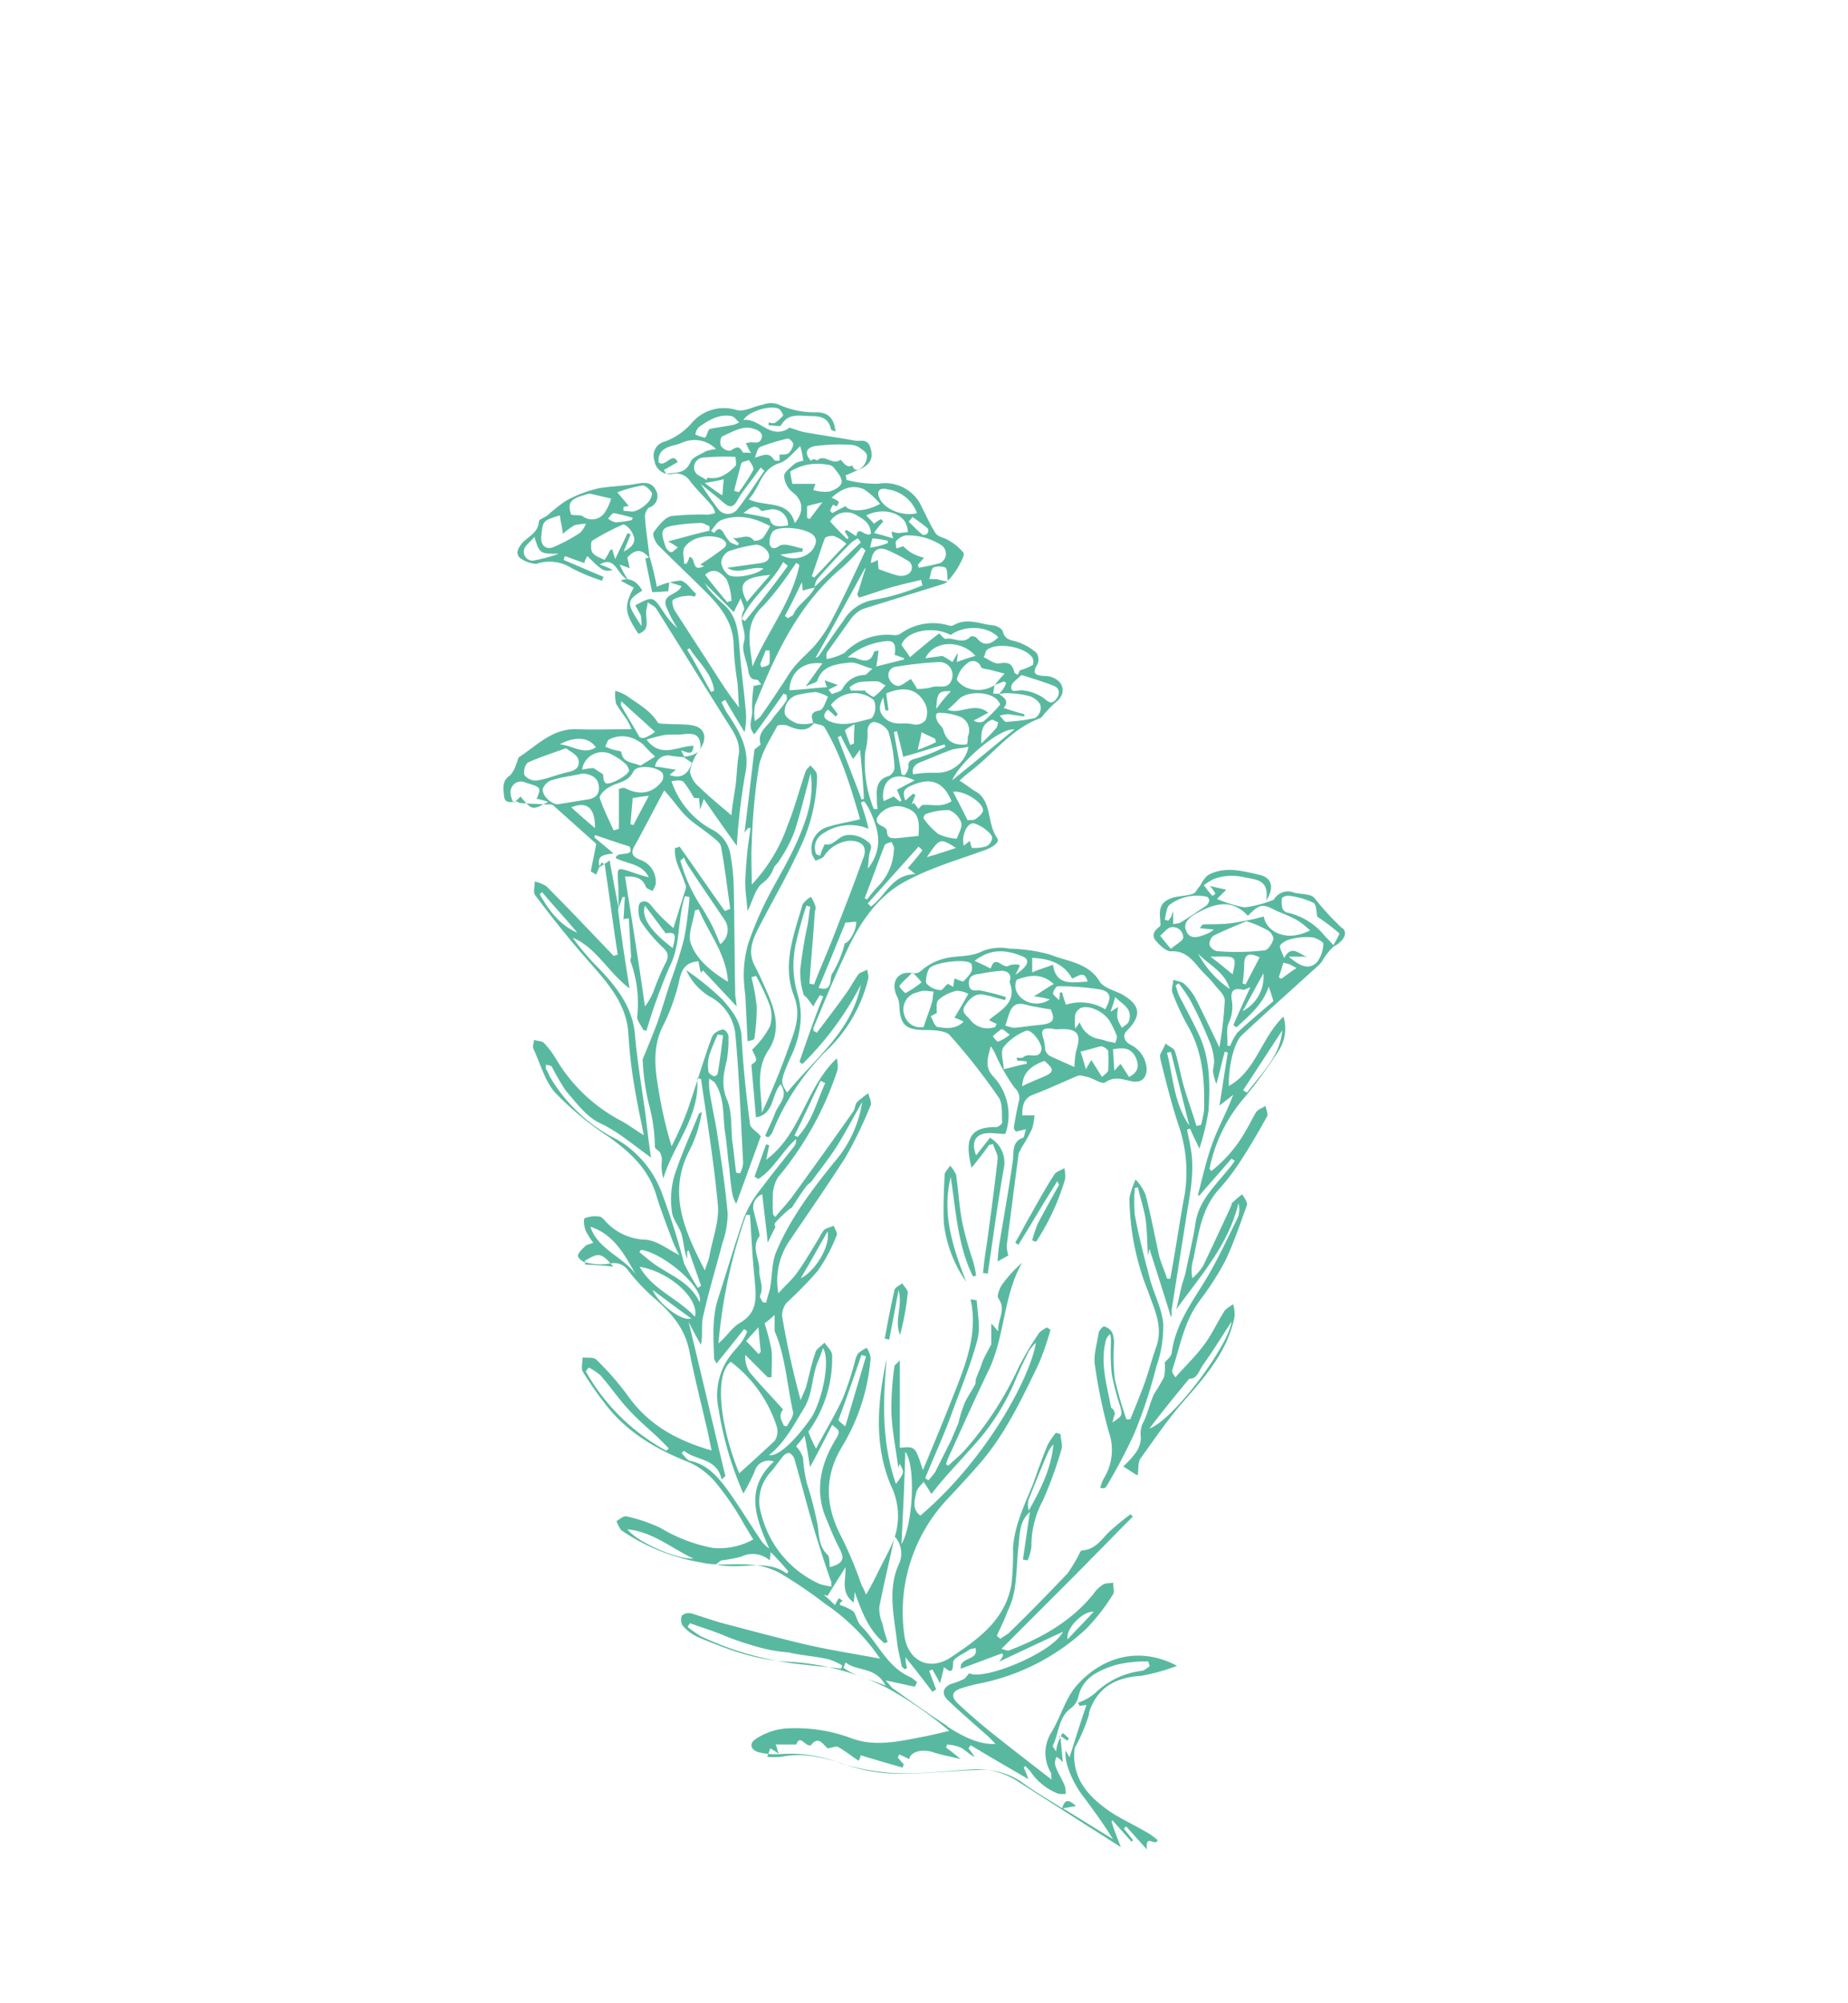 <?xml version="1.0" encoding="UTF-8"?>
<svg xmlns="http://www.w3.org/2000/svg" xmlns:xlink="http://www.w3.org/1999/xlink" id="Livello_1" data-name="Livello 1" viewBox="0 0 240 260">
  <defs>
    <style>.cls-1{fill:none;}.cls-2{clip-path:url(#clip-path);}.cls-3{isolation:isolate;}.cls-4{clip-path:url(#clip-path-2);}.cls-5{clip-path:url(#clip-path-3);}.cls-6{opacity:0.1;}.cls-7{clip-path:url(#clip-path-5);}.cls-8{fill:#59b9a0;}</style>
    <clipPath id="clip-path">
      <rect class="cls-1" x="-1574.88" y="-3132.72" width="2560" height="1507.5"></rect>
    </clipPath>
    <clipPath id="clip-path-2">
      <rect class="cls-1" x="-34342.88" y="-27439.72" width="65535" height="65535"></rect>
    </clipPath>
    <clipPath id="clip-path-3">
      <path class="cls-1" d="M-1574.82-2833.72v573.1c78.9,0,112.9,16.4,153.5,25.2,40.2,8.7,81.7,17.6,163.4,17.6s123.3-9,163.4-17.6c40.6-8.8,78.9-17,157.7-17s117.2,8.3,157.8,17c40.2,8.7,81.7,17.6,163.4,17.6s123.3-9,163.4-17.6c40.5-8.7,81.5-17,159.9-17s119.5,8.3,159.9,17c40.2,8.7,81.7,17.6,163.4,17.6s123.3-9,163.4-17.6c40.6-8.8,78.9-17,157.8-17s117.2,8.3,157.7,17c40.2,8.7,81.7,17.6,163.4,17.6s123.3-9,163.4-17.6c40.6-8.8,74.6-25.2,153.5-25.2v-573.1Z"></path>
    </clipPath>
    <clipPath id="clip-path-5">
      <rect class="cls-1" x="-282.82" y="-1842.73" width="817.59" height="77.15"></rect>
    </clipPath>
  </defs>
  <rect class="cls-1" x="-1574.88" y="-801.49" width="2560" height="1448"></rect>
  <rect class="cls-1" x="-1574.88" y="-4372.72" width="2560" height="9700"></rect>
  <rect class="cls-1" x="-1574.88" y="-4372.72" width="2560" height="9700"></rect>
  <path class="cls-8" d="M68.3,70.88c.3-.4.7-.7,1.1-1.2.69,2.19.69,2.19,3.19,2.19a21.53,21.53,0,0,1-3.39.9,1.15,1.15,0,0,1-.9-1.89m2-1.3c.2-2,.2-2,2.4-2.69.1.79.3,1.49.4,2.39a10.11,10.11,0,0,1,1.49-1.1,6.8,6.8,0,0,1,1.5-.2,3.17,3.17,0,0,1-.8,1.2A21.56,21.56,0,0,1,71.89,71c-1,.4-1.7-.2-1.6-1.4m5.39-5.29c.4-.1.8-.3,1.1-.2l2.59.6a6.88,6.88,0,0,1-.89,1.9,2,2,0,0,1-2.8.4c-.3-.2-.9-.1-1.49-.2-.5-1.4-.2-2,1.49-2.5m4.09,2.3a23.31,23.31,0,0,1,2.4.59c0,.1-.1.2-.1.3a15.17,15.17,0,0,1-2.1.3,2.27,2.27,0,0,1-1-.5c.29-.29.59-.79.79-.69M83.46,63c.4,0,1,.6,1.2,1,.1.2-.2.9-.5,1.2a4.16,4.16,0,0,1-1.59,1.1c-.5.2-1,0-1.6,0v-.5a2.25,2.25,0,0,1,.7-.1q-.6-.75-1.5-1.8a18.59,18.59,0,0,1,3.29-.9M81,71.57c.3-.69.6-1.49.9-2.19-.1-.1-.3-.1-.4-.2-.5,1.1-1,2.09-1.6,3.39-.2-.6-.3-1-.4-1.3-.1.11-.3.11-.3.21a7.75,7.75,0,0,1-.69,1.19c-.6-.3-1.3-.5-1.6-1-.2-.29-.2-1.39,0-1.49a30.35,30.35,0,0,1,4-2.1c.3-.1,1.1.7,1.3,1.3.5,1-.2,1.7-1.2,2.19M69.7,73.17a5.32,5.32,0,0,1,4.59.6,26,26,0,0,0,3.89,1.6c.1-.2.1-.3.2-.5-1.7-.7-3.5-1.5-5.19-2.2.1-.2.1-.4.2-.5.8.3,1.59.6,2.49.9a3.55,3.55,0,0,1,.4-.9c1.9,1.9,2.2,2.1,3.29,1.8a12.09,12.09,0,0,0-1.69-.7c2.09-1.2,2.19,1.3,3.69,2a13.64,13.64,0,0,1-1.1-2c.5.2.9.3,1.3.5-.1-.5-.2-1-.3-1.4,1-1.1,1.9-1.19,2.89.1-.2-2-.5-3.69-.6-5.39a1.65,1.65,0,0,1,.5-1.19,1.55,1.55,0,0,0,.9-2.3c-.5-1-1.4-1-2.49-.8-1.6.3-3.4.3-5,.6A16.32,16.32,0,0,0,73.49,65a22.26,22.26,0,0,0-2.4,1.9c-.4.29-1.1.49-1.1.79-.09,1.4-1.29,1.9-2.09,2.7-.6.7-1,1.39-.4,2a4,4,0,0,0,2.2.8"></path>
  <path class="cls-8" d="M137.54,225.33v.2l.1-.1c0-.1,0-.1-.1-.1"></path>
  <path class="cls-8" d="M138.84,225.63c-.3-.2-.5-.5-.8-.7-.1.1-.2.3-.3.4.5.3.7.5.9.6,0-.1.1-.2.2-.3"></path>
  <path class="cls-8" d="M140.74,233.22c1.3,1.79,2.59,3.49,3.79,5.48-2.1-1.29-4.19-2.59-6.49-4,.7-.1,1.1-.2,1.7-.3-.8-.7-1.4-1.1-1.8.3-1.69-1.1-3.49-2.09-5.09-3.29a9.12,9.12,0,0,0-5.48-1.7c-3.59.1-7.19.5-10.68.5a21.74,21.74,0,0,1-6.68-1.1c-2.9-1-5.59-1.69-8.59-1.09a10.62,10.62,0,0,1-1.79,0c.2-.5.3-.8.4-1.1a9,9,0,0,1,1.1.7c-.2-.5-.2-.8-.4-1.2h2.69c.5-1.4,1.1.3,1.9.1,1-1.4,1.69.1,2.19.4.6-.1,1-.3,1.3-.2.9.5,1.79,1.2,2.69,1.8a2.6,2.6,0,0,0,.3-.7c1.9.6,3.69,1.09,5.39,1.59.1-.1.1-.3.2-.4-.3-.29-.5-.59-.8-.89.1-.1.1-.3.2-.4.5.2.9.4,1.3.6.1-.9,1.59-1.4,3.09-.9,1.2.4,2.5.6,3.59.9-.5-.4-1.19-1-1.89-1.5,0-.1.1-.3.1-.4a5.21,5.21,0,0,1,1.79.4c.6.3,1.1.9,1.8,1.2a10.47,10.47,0,0,0-.8-1.1c.1-.1.2-.3.3-.4,2.49,1.5,4.89,2.89,7.48,4.39a11.64,11.64,0,0,0-.6-1.5l.2-.2.6.6a7.78,7.78,0,0,0,3.69,3,3.35,3.35,0,0,0,1,0c-.1-.4,0-.7-.2-1.1-.3-.8-.8-1.5-1.09-2.3a1.43,1.43,0,0,1,.09-1.39,5,5,0,0,1,.8.7c-.1-1-.2-1.9-.3-3.2-.1.1-.1.2-.2.3a5.62,5.62,0,0,0-.39,1.5c-.3-.5-.5-.7-.4-.8.79-1.6.69-3.59,2.29-4.79a2.52,2.52,0,0,0,1-1.5c.6-2.59,2.69-3.39,4.69-4.09a16,16,0,0,1,4.39-.5c.1.2.1.4.2.6a4.7,4.7,0,0,1-.9.6,10.52,10.52,0,0,0-6.19,2.9A6.86,6.86,0,0,1,140,221c.1.1.1.2.2.4.3,0,.6-.1.9-.1-.8,2.3-1.5,4.59-2.2,6.79-.1-.2-.3-.5-.5-.9-.2,1.39.7,3.89,2.3,6M123,224c-2.3-1.5-4.59-3.1-6.79-4.69-.4-.2-.6-.6-1.2-1.2,1.6.3,2.7.6,3.8.8l.3-.6c-.3-.2-.5-.4-.8-.6-3.1-1.3-4.29-4.49-6.49-6.69-.5-.49-.6-1.39-1-1.89a6.48,6.48,0,0,0-1.69-.8.31.31,0,0,0-.1-.2l.4-.4c-.2-.1-.3-.2-.5-.3-.1.2-.3.5-.5.9A18.48,18.48,0,0,0,107,207c.2,0,.3.1.5.1.7-1.19,1.5-2.39,2.3-3.69.1,1.6-.7,3.29,1.09,4.59,0-.5.1-.9.1-1.4.9,2.5,1.8,5,3.9,6.69.09-.1.29-.1.39-.2a20.06,20.06,0,0,1-.69-2.39,5.22,5.22,0,0,1-.4-2.1c.59-3,1.29-5.89,2-9.18a3.26,3.26,0,0,1,.5,3.69c-1.4,3.19-.6,6.59-.2,9.88.1,1.1.4,2.1.6,3.19,0,.2.3.3.4.5.1-.1.2-.1.3-.2a5.89,5.89,0,0,1-.2-1.39c1.2,1.49,2.39,3,3.49,4.48.2-.09.3-.19.5-.29l-.9-2.4c.1-.1.2-.1.4-.2.3.5.6,1,1,1.8.2-.8.4-1.5.5-2.1.5.3,1.2,1.2,1.2-.6,0-.59,1.29-1.09,2-1.59.2-.2.6-.2.9-.3.5,1.69-2.1,1.1-1.9,2.69,1.9-.7,3.69-1.39,5.39-2,0,.1.1.2.1.3a4.48,4.48,0,0,1-.5.79c2.7-1.29,5.29-2.49,8.28-3.89-1.29,2.7-10.27,6.39-12.17,5.39-.3.3-.5.7-.8.8a10.71,10.71,0,0,1-1.59.6c-1.1.5-1.2,1.3-.4,2.09,1.59,1.5,3.29,3,5,4.49a15,15,0,0,1,1.19,1.2c-2.19.1-4.29-1-6.28-2.29m-13.47-7.59c.1-.2.2-.5.3-.7,1.49,1.2,3.89.5,5.18,3-2-.8-3.89-1.2-5.48-2.3m-.3.1c-1.5-.2-3.1-.3-4.59-.5A40.21,40.21,0,0,1,91,212.36a17.67,17.67,0,0,1-1.7-1.2c.1-.2.2-.3.3-.49,1.6.59,3.29,1.09,4.89,1.79a42.46,42.46,0,0,0,4.69,1.5,19.26,19.26,0,0,0,3.19.5c1.7.4,3.5.5,5.19.89a7.1,7.1,0,0,1,1.8.8c0,.2-.1.3-.1.4m-10.38-20a5.54,5.54,0,0,1,1.3-5.59c.5-.6.9-1.2,1.4-1.8a1.29,1.29,0,0,1,.89-.6,1.39,1.39,0,0,1,.7.8c.8,2.8,1.5,5.49,2.3,8.28.79,2.6,1.59,5.19,2.49,7.69v.6c-.5-.1-1-.2-1.4-.3a13.52,13.52,0,0,1-7.68-9.08m3.29,7.68c-2.69-2-6-.4-9.18-1.2.4-.3.6-.5.7-.5a20,20,0,0,0,2.6-.5,3.36,3.36,0,0,1,3.69.5c0-.4.1-.69.1-1.09.9.89,1.59,1.69,2.29,2.49,0,.1-.1.2-.2.3m-2.29-15.37c2.09-1.69,3.19-3.89,4.49-6s1-4.39,2-6.49a10.87,10.87,0,0,0,.5-1.4c1,1.4,0,6.59-1.49,9-2.1,3-4.29,5.09-5.49,4.89M96,191.21c-2.3-5.59-3.39-12.67-1.1-14.47a17.13,17.13,0,0,1,6,8.48,2.27,2.27,0,0,1-.3,1.8c-1.4,1.29-2.9,2.69-4.59,4.19m0-19.46c-1,.6-1.7,1.8-2.7,2.6a67.44,67.44,0,0,1,3.59-16.67h.5c.2,2.8.3,5.59.6,8.28.2,2.4.5,4.39-2,5.79M99,155c.2,2,.5,4.09.7,6.28.4-.79.6-1.29,1-2,0,0-.2-.5,0-.6a16.17,16.17,0,0,1,2-1.89h.1c.6-.9,1.2-1.9,1.9-2.8.2-.3.6-.5.8-.8,1.09-1.49,2.29-3,3.29-4.59,1.1-1.79,2.09-3.69,3.19-5.58a15.59,15.59,0,0,1-3.69,7.88c-2.89,3.59-5.69,7.28-7.48,11.57-.6,1.4-.5,3.1-.8,4.69-.1.6-.4,1.3-.5,1.9a.9.9,0,0,1-.5-.1c-.1-.3-.4-.6-.3-.8.5-1.1-.1-2.2-.1-3.19.1-1.5-1.1-3,0-4.49.1-.1,0-.3,0-.4-.2-.9-.5-1.9-.7-2.8A1.81,1.81,0,0,1,99,155m-2.1,19.06c.5-.6.9-1,1.6-1.8.1,1.3.2,2.2.3,3.19l-.3.3c-.5-.6-1-1.09-1.6-1.69m6.09,9.18c.1.6-.5,1.29-.8,1.89-.1,0-.3-.1-.4-.1-.2-.6-.79-1.19-.1-2.09-1.29-1.5-2.89-3.1-4.29-4.79a3.46,3.46,0,0,1-.6-2.3l2.9,2.9h.5c0-1.2.1-2.4,0-3.5a30.6,30.6,0,0,0-.9-3.49,14.89,14.89,0,0,0,1.3-1.1v2.1c1.39,3.19,1.59,6.88,2.39,10.48m2.2,7.18c1-1.8,1.89-3.59,2.89-5.49.7.6,1.2.7.5,1.8-1.9,3.09-2.8,6.48-1.4,10.08.5,1.19,1,2.49,1.6,3.69s1.4,2.29-1,2.89c-.1-.5,0-1.3-.3-1.59-1.2-1.1-1.1-2.7-1.3-3.9a47.11,47.11,0,0,0-1.39-5.38,18.81,18.81,0,0,1-.5-3.3,3.73,3.73,0,0,0-.9-1.49c.3-.4.6-.7,1.1-1.4.3,1.5.5,2.69.7,4.09m6.68-14.57c.2.1.4.1.6.2-.9,3-1.8,6.09-2.69,9.08a8.18,8.18,0,0,1-.9-.8c1-2.69,2-5.58,3-8.48m5.69,12.58c1.4,1.79,1,9.47-.5,12,.2-4.09.4-7.88.5-12m1.5,5.08c.1-.4.59-.79.89-1.19.3.5.6.89,1,1.59.7-.9,1.6-2,2.6-3.09s1.89-2.1,2.79-3.09a29.44,29.44,0,0,0,5.59-8.78c.5-1.2,1.09-2.4,1.69-3.6a7.29,7.29,0,0,1,.9-1.09c-.6,4.09-6.09,14.86-15,22.45-1.19-.9-.69-2.1-.49-3.2m23,15.67c-1.09,1.2-2.29,2.39-3.39,3.59-.3-1.4,2-3.69,3.39-3.59M81.47,198.49c3.29.3,5.79,2.5,8.58,3.79-1.89.2-7.28-2.09-8.58-3.79m5.09-10.18A26.61,26.61,0,0,1,76.08,178a1.76,1.76,0,0,1,.4-.5,7.84,7.84,0,0,1,1.5,1c1.3,1.49,2.39,3.09,3.69,4.49s2.49,2.39,3.79,3.59l1.4,1.4-.3.29m-1.8-20.85c1.6,1.2,3.19,2.4,5,3.69-1.1.5-4.29-1.89-5-3.69m-1.69-3c3.79.6,7.78,4.09,7.18,6.48-2.2-2.39-5.49-3.49-7.18-6.48m.2-2.2c2.89.4,8.28,5,7.58,6.79-1.2-2.6-3.79-3.49-5.79-4.89-.7-.5-1.3-1-2-1.6,0-.1.1-.2.2-.3m-6.59-3c3.09,1,4.49,3.69,5.89,6.19-1.6-2.3-4.89-3.2-5.89-6.19m-.7,4.89v-.5c.6-.3,1.3-.8,1.9-.7s1.19.8,1.79,1.5c-1.19-.2-2.49-.2-3.69-.3m9.78-9.78a13.23,13.23,0,0,0-6.48-6.88,21,21,0,0,1-7.79-7.59c-.2-.3-.3-.7-.5-1s0-.39-.1-.69c.3.1.7.1.8.3a32.39,32.39,0,0,0,1.8,3.09c1.3,1.5,2.69,3.39,4.39,4.19,2.39,1.1,4.29,2.79,6.68,4.49-.3-2-.5-3.69-.7-5.49-.49-3.49-1.09-7-1.39-10.48s-2.3-6.08-4.59-8.48a33.54,33.54,0,0,1-3.5-4.09c3.1,1.3,4.59,4.49,7.39,6.59-.6-3.69-1.1-7-1.5-10.28.2-.5.4-1.1.6-1.59h.3c-.1,1-.1,2-.2,2.89a2,2,0,0,1,.7-.1c.1,1.6.2,3.29.3,4.89,0,.2-.1.4-.1.6a15.84,15.84,0,0,1,.9,7.18c-.1.5.5,1.2.79,1.8.1,0,.3.1.4.1a74.05,74.05,0,0,1,3-8.29c1.49-2.89,1-6.18,2-9.17.2,0,.4.1.6.1a49.51,49.51,0,0,1-.7,5.38,54.91,54.91,0,0,1-1.69,5.39c-.6,1.8-1.1,3.49-1.7,5.29-.6,1.6-1.2,3.09-2,5a31,31,0,0,0,.79,5.78,21.63,21.63,0,0,1,.8,5.59c0,.3.6.5.7.8a2,2,0,0,1,.2,1.1,5.59,5.59,0,0,0,.2,2.19c1.3-4.39,4.79-8,4.39-13,.2,0,.3.1.5.1.8,5.49,1.69,10.88,2.19,16.37.2,2.09-.7,4.39-1.09,6.58-.1.6-.4,1.2-.6,1.9-2.6-5.09-4.89-10-2-15.57a16.22,16.22,0,0,0,1.6-5c-.1.1-.3.1-.4.3-1.1,2.7-2.3,5.29-3.19,8.08a11.28,11.28,0,0,0-.3,4.49c.1,1.1,1,2,1.29,3.1s.3,2.09.7,3.09v-1c.1,0,.1,0,.2-.1.5,1.5,1.1,3.1,1.6,4.59-.1.1-.3.2-.4.3a32.85,32.85,0,0,1-1.8-3.19,90.38,90.38,0,0,0-3.09-9.68M70.09,116.08l.3-.3c1.5,1.79,3.1,3.49,4.59,5.28-2.29-1-3.69-2.89-4.89-5m9.08-4.39c-.39.3-.89.59-1.29.89-.3-1.29,0-1.59,1.79-1.79-.8-.7-1.69-1.4-2.49-2.1,0-.1.1-.2.1-.3,1.4.5,2.89,1,4.49,1.5.7,1.5-1.7.5-1.8,1.5,1.5.79,3.39.69,4.29,2.49a20,20,0,0,1-2.29-.7c-1.9-.6-1.8-.6-1.7,1.4.1,1.2,0,2.29.1,3.49-.4-2.09-.8-4.19-1.2-6.38m-1.89-4.19c-1.2-1-2.1-1.8-3.09-2.7,2-.8,3.09,0,3.09,2.7m-6.79-5.09a1.92,1.92,0,0,1,1.4-1.2c1.3-.4,2.59-.5,3.79-.8,1.2.1,2,.6,2.1,1.7s-.6,1.59-1.6,1.69c-1.2.2-2.39.4-3.69.6-.7.1-2.1-1-2-2m-2.89,1a6.47,6.47,0,0,1-.9.8,2.83,2.83,0,0,1-.4-1.29,1.37,1.37,0,0,1,2-1.3c2,.6,2,.6,1.4,2.09a8.46,8.46,0,0,1,1.49.4c-2.09,1.1-2.09,1.1-3.59-.7M68.5,99c1.49-.7,3.09-1.19,5-1.89.5.4,1.39.8,1.59,1.4.3,1-.3,1.49-1.29,1.69-1.4.3-2.7.9-4.09,1.1a1.86,1.86,0,0,1-1.6-.7,1.8,1.8,0,0,1,.4-1.6m8.88-2c-1.6,1-2.9-.2-4.69-.4,2.1-1.1,3.79-.9,4.69.4m2,.9a8,8,0,0,1,1.9,1.29,1.52,1.52,0,0,1,.4.8c0,.6-2.7,2.1-3.09,1.6-.3-.3-.2-.9-.3-1.1-.4-.3-.8-.5-1.2-.8a10.4,10.4,0,0,0-1.5.2,2.65,2.65,0,0,1,3.79-2m-.3-1.9a3.7,3.7,0,0,1,3.8.2,2.37,2.37,0,0,1,.79.6,18.48,18.48,0,0,0,1.4,1.4c-.6.39-1.3.79-1.89,1.19-1.1-.5-2.3-.3-2.5-1.79,0-.1-.7-.2-1.1-.3a10.11,10.11,0,0,1-1-.4c.2-.3.29-.8.49-.9m1.6-4.39c-.1-.1,0-.3,0-.6,1.5,1.4,2.89,2.6,4.39,4a7.46,7.46,0,0,1-1.2.7,1.07,1.07,0,0,1-.79,0c-.8-1.4-1.6-2.69-2.4-4.09m5.59,3.79c.8-.1,1.59,0,2.39-.1,1.1-.1,2.1-.2,2.3,1.2.2,1-.7,1.6-2.1,1.7a5.9,5.9,0,0,1-.4-.8c.8.2,1.5.8,1.6-.6-2,0-4.19,1.7-6.09-.8a19.48,19.48,0,0,1,2.3-.6m.7,5.19c.3-.3.6-.5.8-.7-.9-.1-1.7-.3-2.7-.4a1.69,1.69,0,0,1,2.1-1.39c.6.1,1.09.1,1.69.19a7.57,7.57,0,0,0,1,.7c-.5,1.6-1.5,2.1-2.89,1.6m-5.79,1.7c-.3-.1-.7.1-.8.1v5.18a6.37,6.37,0,0,1-.7.2c-.6-1.39-1.29-2.69-1.79-4.19-.1-.3.6-1.09,1.19-1.39,1.1-.7,2.5-.6,3.2-2.1.5-.9,3.19-.6,3.79.3a1.18,1.18,0,0,1-.1,1c-1.2,1.59-2.89,1.89-4.79.9m1,1.29c.6-.1,1.19-.2,2.09-.3-.8,1.5-1.39,2.6-2,3.8-.1,0-.3-.1-.4-.1.1-1.1.2-2.2.3-3.4m5.19,19.46c-2.4-1.8-4.19-3.79-3.6-5.49,1,1.3,1.8,2.4,2.7,3.59,1.3-.2,1.39.1.9,1.9m1.69-17.16c1,1,2.2,1.69,3.29,2.59.5.4,1.2.9,1.3,1.4.5,2.69.8,5.39,1.2,8.08-.2.1-.5.2-.7.3-2-2.79-3.89-5.59-5.89-8.38a1.43,1.43,0,0,1-.59.2,5.2,5.2,0,0,0,.19,1.7c.31,1,.8,1.89,1.1,2.89a.88.88,0,0,1,.1.7c-.5,1.59-1,3.19-1.59,5.09a21.32,21.32,0,0,1-2.2-2.1c-.6-.6-1.1-1.8-2.09-1.2-.4.3-.3,1.9.1,2.5a19.07,19.07,0,0,0,2.89,3.39c.7.7.7,1.2.2,2.1a31.57,31.57,0,0,0-1.4,3.29,7.94,7.94,0,0,1-1.2,2.19c-.79-5.58-1.69-11.17-2.59-16.86,1.1,0,2.19,0,2.69,1.3.1.3.6.4.9.6.1-.3.4-.7.4-1a3,3,0,0,0-2.09-3.09c-.9-.4-1.2-.8-.7-1.7,1.29-2.3,2.49-4.69,3.89-7.28,1.2,1.29,1.9,2.39,2.79,3.29m4.49,16.66c-.4-.9-.7-1.69-1.1-2.49s-.79-1.4-1.19-2.1a21.09,21.09,0,0,1-2.9-6.28,2.18,2.18,0,0,0,.5-.4,3.35,3.35,0,0,0,.4.89c1.6,2.5,3.29,4.89,4.89,7.29a2.28,2.28,0,0,1-.6,3.09m-3.79,0c-.5-1.2.3-2.89.5-4.39.2,0,.3-.1.5-.1,1.3,3.09,3.59,5.79,3.79,9.38-2.1-1.3-4-2.79-4.79-4.89m2.59-32.73c-1-1.79-2-3.69-3.09-5.48.1-.1.2-.1.3-.2,1.1,1.79,2.89,3.19,3.19,5.48-.09.1-.2.1-.4.2M89.55,72.27a3.55,3.55,0,0,1-.4.9h-.3c0-.7-.3-1.69.1-2.19.9-1.3,3.2-1.7,4.69-1.1.6.3,1,.8.3,1.3-.9.69-1.89,1.39-3,2.09a4.2,4.2,0,0,0,.5.2c-1.7.9-1-1.1-1.9-1.2m-2.39-.6c-.2,0-.6-.39-.7-.69-.8-2.3-.6-2.6,1.89-2.9a24.52,24.52,0,0,1,2.7-.2c.4,0,.7.3,1.1.4v.6c-1.8.4-3.5.9-5.39,1.4a6.24,6.24,0,0,1,1.29.8c-.39.2-.59.59-.89.59m6.58-4.19c2.2-.79,4.19-.3,6.29.8a14.62,14.62,0,0,1-.9,1.5,1.69,1.69,0,0,1-1.2.4c-.8-1.1-1.89-.1-2.79-.4.3.2.5.5.8.7,0,.1-.1.2-.1.3a4.18,4.18,0,0,1-1-.4,6,6,0,0,1-.9-1.3c-.5-.7-.8-.4-1.2.1-.09-.1-.3-.2-.39-.3.39-.4.79-1.2,1.39-1.4M91,62.79c.9.8,1.89,1.5,2.79,2.3s1.4.9,2-.2,1.49-2.1,2.19-3.09c.3-.4.5-.7.8-1.1.2.1.3.3.5.4-1.2,1.69-2.3,3.49-3.59,5.09a1.57,1.57,0,0,1-2.4-.1A38.67,38.67,0,0,1,91,62.79m3-.59c-.1.79-.1,1.29-.2,2.09-.8-.5-1.3-.9-2.29-1.6,1.09-.19,1.69-.29,2.49-.49m-3.69-.9a1.28,1.28,0,0,1,.9-1.9,30.7,30.7,0,0,1,4.29-.1s.2,1,0,1.2c-1,1-2.1,1.79-3.59,1.5-.1.1-.1.2-.2.29-.5-.39-1.2-.59-1.4-1m-.6-1.4c-.7,1.7-2,1.4-3.19,1.6-.1-.2-.2-.3-.3-.5.6-.3,1.2-.7,1.79-1-.69-1.5-1.59.8-2.49,0-.1-2.19,2-2,3.19-2.59a3.93,3.93,0,0,1,4.29.89,5.68,5.68,0,0,0-1.39.3c-.6.4-1.6.7-1.9,1.3m1.1-4.49c1.3-.9,2.59-1.7,4.19-1.4.4.1.6.5,1,.8a2.46,2.46,0,0,1-1.1.4c-1,.2-2,.3-2.79.5-.3.5-.4,1.1-.6,1.1a5.64,5.64,0,0,1-1.2-.4,1.6,1.6,0,0,1,.5-1M97.83,61a23.76,23.76,0,0,1-1.89,2.89c-.2-.1-.4-.1-.6-.2.3-1.19.6-2.29.9-3.49.1-.3.59-.3,1-.5.3.4.7,1,.6,1.3m.2-5.29a1.32,1.32,0,0,1,.9.7,1,1,0,0,1-.3.9c-.3.2-.7.1-1.1.1-.2,0-.49.1-.7.1.21.3.3.69.7,1.29-.49-.1-1,0-1.09-.1-.5-1-.9-.6-1.6-.2a1.42,1.42,0,0,1-1.2-.59c-.2-.3-.1-1.2.2-1.3,1.4-.6,2.7-1.5,4.19-.9m4.29,1.2a1.21,1.21,0,0,1,.7.7,2,2,0,0,1-.6,1.19c-.2.2-.7.2-1.19.2v.8c-.3,0-.7,0-.7-.1-.7-1.1-1.4-.6-2.5-.3.2-.5.3-1.2.7-1.4a27.5,27.5,0,0,1,3.59-1.09m2,2.89a3.81,3.81,0,0,0-1,.3c-.6.5-1.4,1.1-1.5,1.6a2.93,2.93,0,0,0,1.1,2.19c1.3,1,1.6,2.4.3,4-.9-3.09-3.69-2-6-3.09,1.5-1.5,1.5-3.89,4-4.69,1-.3,1.79-1.4,2.69-2.19a10.33,10.33,0,0,1,.4,1.89m3.09.5a1.14,1.14,0,0,1,.8.3c.5.6,1.1,1.3,1.1,1.9s-.9,1.09-1.6,1.29a5.11,5.11,0,0,1-2.09-.2c.1-.2.1-.4.29-.8h-3c-.1-.39-.2-1-.3-1.59a6.65,6.65,0,0,1,4.79-.9m-1.69-2.39a23.43,23.43,0,0,1,4.58-.2,2.48,2.48,0,0,1,1.2.29c.4.3,1,.6,1.1,1.1a2,2,0,0,1-.6,1.5c-.4.4-1,.7-1.3-.2-.89.5-1.39-.9-1.59-.7-1,.7-2-.8-2.9,0-.1.1-.3-.1-.49-.1s-.3.1-.4.2c-.8-.9-.7-1.6.4-1.89m6.48,5.58a9.28,9.28,0,0,1,2.1,1.9c-1.8,1-3.89,1.1-4.49.3-.6.3-1.2.6-1.7.9l-.3-.3a3,3,0,0,1,.4-.8c.2.1.3.2.5.2.1-.2.3-.6.2-.6a3.6,3.6,0,0,0-.9-.5c1.2-1.1,2.59-1.8,4.19-1.1m3,0a4.76,4.76,0,0,1,3.9,3.1c-1.8.49-4.3-.5-4.89-2-.5-1.1.4-1.3,1-1.1m5.29,5.09a.63.63,0,0,1-.1.7c-.1.1-.5.2-.6.1-.59-.5-1.19-1.1-1.79-1.7a2.65,2.65,0,0,0,.5-.6c.7.5,1.29.9,2,1.5m1.8,2.2a1.35,1.35,0,0,1-.2,2.29,23.28,23.28,0,0,1-2.79.6c0-.1-.1-.3-.1-.4a11.31,11.31,0,0,0,.79-.9,5.87,5.87,0,0,1-1.59-.6,5.51,5.51,0,0,1-1.1-.89l-.9.3c0-.3-.2-.8,0-1a2.4,2.4,0,0,1,1.2-.7,8,8,0,0,1,4.69,1.3m-8.88,7.08a5.62,5.62,0,0,0-3.89,2.7c-1.1,1.49-2.1,3-3.2,4.58a.76.76,0,0,1-.4.2c2.2-3.89,4.3-7.78,6.39-11.57h.1c-.4,1.1-.7,2.29-1.1,3.39a.76.76,0,0,1,.2.4c1.4-.4,2.7-.9,4.09-1.3s2.7-.69,4-1c.1.2.1.5.2.7a28.12,28.12,0,0,1-6.38,1.89M110.3,86c.9-.1,1.8.5,3,.8-.6.5-.8.8-1,.8a3.32,3.32,0,0,0-2.89,1.8c-.2.39-.9.49-1.4.69-.1-.2-.3-.4-.4-.59.4-.21.7-.31,1.2-.6-.6-.2-1.1-.4-1.7-.6a4.29,4.29,0,0,0,.3.89c-1.6.1-3.19.31-4.89.4.1-2.29,1.7-3.79,4.29-3.49-.7.9-1.29,1.8-2.19,3,.8-.4,1.39-.5,1.49-.7.7-2.1,2.6-2.2,4.19-2.4m4.89-2.79c1.2-.1,1.1.9,1,1.79.4.1.8.3,1.2.4v.2l-3.59.9c.1-.5.2-1.2.3-2.09-.2.1-.6.1-.6.2-.4,1.49-1.4,1.19-2.4.79-.2-.1-.4,0-1-.1a9,9,0,0,1,5.08-2.09m8.29-.8c1.79-1.3,4.78-1.2,6.18.3-1.1,1.1-2,1.1-2.79.1a.83.83,0,0,0-.8-.2c-1,1.1-2.2.1-3.19.3-.2.1-.6-.4-.9-.7-1.2.9-2.5,2-3.79,3.09-.3-.49-.7-1-1.1-1.59.5-1.7,3.89-2.6,6.39-1.3m10.57,2.89a1.23,1.23,0,0,1,.1,1,7.34,7.34,0,0,1-1.69.7,2.83,2.83,0,0,1-.3.6c-.2-.2-.4-.2-.4-.3-.3-1.2-.8-1.4-2-1.2-.6.1-1.3-.5-2-.8.2-.3.2-.79.49-1,1.4-1,4.9-.3,5.79,1m2.8,3.7c.8.29.89,1.09.3,1.79s-1,.3-1.6-.2a5.93,5.93,0,0,0-2.89-1c-.6,0-1.4.4-1.3-.49,0-.5.9-1,1.3-1.5,1.59.5,2.89.9,4.19,1.4m-2.4,4.19a23.08,23.08,0,0,1-3.79.5c-.2,0-.5-.5-.8-.8a4.25,4.25,0,0,1,1.1-.2l2.09.3v-.3c-.89-.2-1.69-.5-2.69-.8.6-.7.4-1.2-.6-1.8a4.76,4.76,0,0,1,1.6-.1,10.77,10.77,0,0,1,2.49.4c.5.2,1.2.7,1.3,1.2a1.56,1.56,0,0,1-.7,1.6m-10.77,8.08c1-2.4,6.28-6.89,8.08-6.59-2.6,2.1-5.09,4.19-8.08,6.59m4,3.89c0,.4-.5.8-.9,1.1s-.7.1-1.1.2c-.6-1.2-1.2-2.4-1.89-3.69,1.49-.2,3.89,1.39,3.89,2.39m1.19,3.59a1.34,1.34,0,0,1-.79,1.1,5.24,5.24,0,0,1-1.8.2c-.1,0-.2-.5-.3-.9-.3.2-.5.4-.8.6-.3-1.2.3-2.69,1.1-2.89.6-.1,2.59,1.19,2.59,1.89m-4.59.1a6.41,6.41,0,0,1-2.39-.6,9,9,0,0,1-1.9-2c-.1-.1.1-.6.3-.6a7.89,7.89,0,0,1,3-.5,2.72,2.72,0,0,1,1.59,1.7c.1.6-.4,1.39-.6,2m-3.89,2.4c1.7-2.5,1.7-2.5,3.79-1.2-1.19.4-2.39.8-3.79,1.2M119.29,105c-.2-.3-.4-.5-.6-.8-.1.1-.2.1-.3.2.2-.4.3-.8.5-1.2-.1-.1-.2-.1-.3-.2-.3.3-.6.5-1,.9-.5-1.19-.1-1.59.9-2,1.69-.7,3.19-.8,4.39.8a7.76,7.76,0,0,1,.7,1.29,3.36,3.36,0,0,1-1.4.5c-.8.1-1.6-.1-2.4,0-.1,0-.3.3-.49.5m-.4,8.48c-3.1,0-3.9,2.9-5.79,4.19l-.4-.4c2.2-2.49,4.39-4.89,6.59-7.38.19.2.39.3.49.5-.59.8-1.19,1.5-1.89,2.29.3.2.5.4,1,.8m-6.59,3.09c.9-2.29,1.7-4.58,2.6-6.88.09-.2.59-.3.89-.4.1.3.4.6.3,1a7.2,7.2,0,0,1-2.19,4.89,18.17,18.17,0,0,0-1.3,1.59c-.1-.1-.2-.1-.3-.2m-.2-5.18c-1.2,3.39-2.49,6.68-3.79,10-.8,2.1-1.8,4.29-2.59,6.39-.2,0-.4-.1-.6-.1.2-3.09.5-6.09.69-9.18,0-.3.2-.6.1-.8a4.93,4.93,0,0,0-.59-1.29,3.42,3.42,0,0,0-1.1,1c-1.1,3.89-2.69,7.79-1.1,11.88.9,2.29.2,4.29-.6,6.38a94,94,0,0,1-3.59,8.78c0-2.79-.9-5.58.9-8.18,1.59-2.49.9-5-.2-7.48-.5-1.1-1-2.3-1.6-3.4-.9-1.69-.4-3.19.4-4.78,1.8-3.5,3.79-6.89,5.39-10.38a22.66,22.66,0,0,0,2.29-9.18,2,2,0,0,0-.1-.8,5.79,5.79,0,0,0-.79-.9c-.2.3-.5.5-.6.8-.8,2.3-1.4,4.69-2.3,6.89a21.57,21.57,0,0,1-4.69,7.78c0-1.9-.1-3.69,0-5.39a79.16,79.16,0,0,1,.9-9.78c.3-1.89,1.5-3.69,2.4-5.39.1-.2.89-.2,1.29-.1,1.7.8,2.7.7,3.5-.29.49.19,1.19.19,1.39.59,2.2,3.7,3.39,7.79,4.59,11.88-1.59.4-3.09.6-4.49,1.1a2.88,2.88,0,0,0-1.79,3.19c0,.4.3.7.49,1.1.4-.2.9-.3,1.1-.6a4.47,4.47,0,0,1,3.3-2c1.69,0,2.39.8,1.79,2.3m-2.39,11a13.78,13.78,0,0,1-1.6,3.89c-.5.6.2,2.5-1.8,1.9,1.2-2.8,2.3-5.59,3.5-8.48.49,0,1-.1,1.39-.1,0,1.3-1,2.79-1.49,2.79m-5.89,15.37a1.87,1.87,0,0,0,.4.3,40.41,40.41,0,0,0,7.58-10.28c-1.2,6.09-6,9.58-9.58,14-.9-1.4-.9-1.4.4-4.49a12.76,12.76,0,0,0,1.2-3.59,10.12,10.12,0,0,0-.2-4.59,13,13,0,0,1-.3-6.49,48.88,48.88,0,0,1,1.4-5.09c.2,0,.3.1.5.1-.1.7-.2,1.5-.3,2.2a59.29,59.29,0,0,0-1,6.08,10.32,10.32,0,0,0,.4,3c0,.2.3.4.5.6.3.4.6.79.8,1.09a12.74,12.74,0,0,1,.89-1.49c.1.1.2.1.4.2-1.1,2.69-2.09,5.58-3.09,8.48m2.59-45.6c-1.29.2-1,.9-.79,1.6a4.74,4.74,0,0,1-2,.1c-.7-.2-1.6-.8-1.7-1.3a2.25,2.25,0,0,1,2-2.5,13.88,13.88,0,0,1,2-.3,5.23,5.23,0,0,1,1.6.6c-.3.7-.6,1.7-1.1,1.8m7.09-1.8c-.2.1-.7-.4-1.1-.6v-.19h-1.9c-.09-.1-.09-.31-.2-.4a3.29,3.29,0,0,1,1.3-.7,17,17,0,0,1,2.3-.1c.4,0,.7.4,1.09.5a7,7,0,0,1-1.49,1.49m8.38-4.49a1.69,1.69,0,0,1,1.7,2.3c-.5,1.4-1.8.6-2.7,1a8.09,8.09,0,0,1-1.79.19c-.2-.39-.6-1-.8-1.29-.7.4-1.2.9-1.7.9a1.44,1.44,0,0,1-1.1-.9,1.09,1.09,0,0,1,.9-1.6,48.52,48.52,0,0,1,5.49-.6m2.39,0c0-.4.1-.7.1-1.19-.3.49-.4.69-.69,1.19a11.65,11.65,0,0,0-1.3-.8l-2.2.3c1.1-2.39,4.69-2.39,6.49-.3a22.27,22.27,0,0,0-2.4.8m4.89,3a4,4,0,0,1-3.69.3c-.5-.2-1.3-.9-1.2-1.1a3.53,3.53,0,0,1,1.3-2,1.08,1.08,0,0,1,1.8.4c.1.3.8.3,1.19.4s1.1.3,1.9.5a17.38,17.38,0,0,0-1.3,1.5m-.2,1.09c.1-.39.1-.7.2-1.09.4-.2.8-.3,1.2-.5.1.1.2.1.3.2a3.41,3.41,0,0,1-.8,1.29c0,.2-.5.1-.9.1m-7.38,2c.1-2.1.3-2.39,1.9-2.3a19.25,19.25,0,0,0-1.9,2.3m4,4.59c-1.7.2-2.69-.4-3.09-1.9-.1-.4-.6-.69-.8-1.19s-.3-1.1.5-1a7.67,7.67,0,0,1,2.19.4,1.94,1.94,0,0,1,1.3,2.69,4.14,4.14,0,0,1-.1,1m-7,3.89c-.2-.8.2-1.3,1-1.6,1.3-.5,2.6-1.09,4-1.59.69-.2,1.39-.2,2.19-.4a4.15,4.15,0,0,1-4.19,3.39,15,15,0,0,0-3,.2m-4.19,5a3.06,3.06,0,0,1,3.39-.6c1.69.6,1.59,2,1.5,3.59l-2.8.3c-.6,0-1.3.1-1.3-.9,0-.29-.4-.59-.69-.69-1-.5-.7-1.1-.1-1.7m4.79-8.18c.19-1,.39-1.5.49-2.3.7.4,1.3.6,1.8.9a.6.6,0,0,0,.1.4,22.65,22.65,0,0,1-2.39,1m3.49-.7c0,.1.1.2.1.3a23.15,23.15,0,0,1-3.69,1.49c-.8.21-1.2.3-1.1,1.2a2.35,2.35,0,0,1-.5,1,.6.6,0,0,1-.4-.1c-.3-1.8-.7-3.69-1-5.49.1,0,.2-.1.4-.1.3,1.2.6,2.3.8,3.3,1.9-.5,3.59-1.1,5.39-1.6m-10-1.4c-.1-.9.3-1.59,1-1.49a2.66,2.66,0,0,1,1.69,1.19,19.28,19.28,0,0,1,.8,4.79,1.45,1.45,0,0,1-.7,1c-1.59.4-1.69,1.7-1.59,2.89a6.6,6.6,0,0,0,.1,1.4h-.5a15.89,15.89,0,0,1-1.1-7.48,9.08,9.08,0,0,0,.3-2.3m-3-.4A6.15,6.15,0,0,1,111,94a24.51,24.51,0,0,0-.1,2.5c-.2.1-.3.1-.49.2-.2-.6-.5-1.3-.7-2m1.09,3.8c.4-.5.6-.8.9-1.2.2,2.19.4,4.29.5,6.38-.1,0-.2.1-.3.1-1-2.69-2.09-5.38-3.09-8.08.1-.1.2-.1.4-.2a31.72,31.72,0,0,0,1.59,3m1.8,10.67a3.64,3.64,0,0,0-2.39-.8c-1.4,0-1.8,1.5-3.1,1.2a8.88,8.88,0,0,0-.6,1.5c-.2-.1-.3-.1-.5-.2a2.11,2.11,0,0,1,.9-2.7,6.19,6.19,0,0,1,5.89-.6,34.32,34.32,0,0,0-1-3.39c.1-.1.3-.1.4-.2a5.67,5.67,0,0,1,.8,1.3c1.1,2.39,1.79,4.79-.3,7.48.1-.79.1-1.29.2-1.89s.6-1.1-.3-1.7m4.49-5.29c-.1.1-.2.1-.2.2-.3-.3-.6-.5-.8-.7-.5.2-.9.4-1.3.6a2.23,2.23,0,0,1-.09-1.09c.2-2,1.79-2.7,4.09-1.6-.8.4-1.5.8-2.3,1.2.2.49.4,1,.6,1.39m12.57-10.17c-.1.2-.1.49-.2.69-.5.6-1.1,1.2-2,2.1-.1-1.6.1-2.59,1.39-3.09.2,0,.5.3.8.3m-1.89-.1a1.24,1.24,0,0,1-1.3-.1c.6-.3,1.1-.6,1.89-1-1.79-1.5-3.69.3-5.28-.4a17.67,17.67,0,0,0,1.39-1.3c1.1-1.2,4.29-1.1,5.19.2.1.1.3.4.2.5a21.73,21.73,0,0,1-2.09,2.1M115.09,90c2.4-1,4.1-.59,5.09,1.4a2.56,2.56,0,0,1,0,2.1,1.68,1.68,0,0,1-1.69.49c-1.2-.29-2.4.3-3.59-.79-1-1-.6-1.8-.2-2.7.09.6.2,1.2.29,1.7h.4c-.1-.7-.2-1.5-.3-2.2m-7.18,1.5a3.86,3.86,0,0,1,5.49-.7c.5.5.3,2.3-.4,2.5-1.7.4-3.49,1.09-5.29.3-.9-.4-.8-.9-.2-1.5a9,9,0,0,1,1,.9l.3-.3-.9-1.2m-9.08,1.4c-.1.2-.3.3-.8.7a6.56,6.56,0,0,1,0-2c2.7-6.78,5.69-13.27,11.48-18.06a29.55,29.55,0,0,0,2.39-2.49,1.76,1.76,0,0,1,.5.4c-1.4,3-2.79,6-4.29,8.87a16.46,16.46,0,0,1-2,3.1c-.69.9-1.69,1.7-2.49,2.59a10.92,10.92,0,0,0-1.3,1.7c-1.09,1.7-2.29,3.49-3.49,5.19m1.1-6.79c-.1.3-.6.4-1,.5-.1-.1-.1-.2-.2-.4.2-.6.5-1.2.7-1.79h.5a9.52,9.52,0,0,1,0,1.69m-2.2.4c-.3-2.79-1.19-5.49,1.4-7.88a39.27,39.27,0,0,0,3.59-4.59c.2-.3.5-.7.7-1,.1.1.3.2.4.3-1,4.79-4.19,8.68-6.09,13.17m-1-5.89c-.1-.09-.3-.19-.4-.3,1.29-2.89,3.89-4.58,5.38-7.38.2.2.4.3.6.5-1.79,2.5-3.69,4.89-5.58,7.18m3.29-6c-1.1,1.3-2.1,2.39-3,3.49-1.3-2.39-.5-3.19,3-3.49m4.79-7.49V65.69c.7-.2,1.09-.3,2-.5-.7.9-1.19,1.6-1.69,2.19-.1-.1-.2-.1-.3-.2m1,9.08c-.69,1.4-2.19,2.1-2.79,3.5-.1.2-.5.3-.7.49a1.59,1.59,0,0,0-.4-.29c.7-1.3,1.4-2.7,2.2-4.39a6.45,6.45,0,0,1,.1,1.09,12.74,12.74,0,0,1,1.59-.4m2.5-6.68a5,5,0,0,1,1.6,1c-1.5,1.49-2.8,3-4.19,4.39-.1-.1-.2-.1-.3-.2.59-1.6,1.09-3.29,1.69-4.89,0-.2.8-.4,1.2-.3m3.49.8c-2,1.89-4,3.89-6,5.78a2.09,2.09,0,0,1,.4-1.09c1.4-1.6,2.8-3.1,4.29-4.59a4.7,4.7,0,0,1,.9-.6c.2.2.3.4.4.5m1.3-1.1c-.8.5-1.6-1.2-1.9.3-.5-.3-.9-.6-1.29-.8l-.2.2c.2.3.3.5.5.8l-.2.2c-.7-.7-1.4-1.4-2.2-2.3a2.48,2.48,0,0,1,3.29-.89c.9.49,2,1.09,2,2.49m-.1,1.8c.1-.5.3-1.2.3-1.2a13.47,13.47,0,0,1,2,.3v.3a9.22,9.22,0,0,1-2.29.6m2.19.3a21.44,21.44,0,0,1,2.7,1.39,1,1,0,0,1,.1,1.7,1.88,1.88,0,0,1-1.5.2c-.8-.2-1.5-.5-2.39-.8,0-.2-.1-.6-.1-1.2a6.31,6.31,0,0,1-.9.4c.1-1.59.9-2.19,2.09-1.69m.8-1.5c-1-.3-1.69-.5-2.49-.7a11.12,11.12,0,0,1,1.2-1.5l-.3-.3a4.7,4.7,0,0,0-.9.6c-.3-.4-.7-.7-1-1.09,1.8-.9,4-.6,5,.79a3.26,3.26,0,0,1,.4,1.4c-.4,0-.9.1-1.3.1a4.5,4.5,0,0,1-.8-.2,2.31,2.31,0,0,0,.2.9m-16.06-2.6c-1.2-.3-2.3-.49-3.39-.69.79-.6,1.49-1.3,2.29-.3.1.1.6-.1.9-.1a2,2,0,0,1,2.59,2c-1.69.3-2.19,0-2.39-.9m.4,1.7c.9-.9,4.69-.4,5.39.6a1,1,0,0,1,.19.9c-.39,1.69-2.79,2.59-4.59,1.49,1-.1,2-.3,2.9-.4v-.39c-1.1-.2-2.4-.8-3.09-.3s-1.1.2-1.2-.3a2.4,2.4,0,0,1,.4-1.6m-5.79,5.59a2.4,2.4,0,0,1-.9-1.6,1.94,1.94,0,0,1,.9-1.4,17.23,17.23,0,0,1,3.69-.89,2,2,0,0,1,1.5,1c.4.8-.1,1.3-1,1.4l-4.29.6c1.5,1,3.09-.3,4.69.1-.8.8-3.79,1.4-4.59.8m-.1,3.59c-1-1.2-2-2.39-2.89-3.59,1.29-1.1,2.19-.1,2.79.6A7.62,7.62,0,0,1,95,78a1.42,1.42,0,0,0-.6.2m-2.29,58.77a26.58,26.58,0,0,1,1.09-2.69c.2,0,.5.09.7.09-.2,1.7-.4,3.3-.7,5,0,.1-.4.4-.5.3-.3-.1-.69-.4-.69-.6a4.93,4.93,0,0,1,.1-2.09m14.46,3.29.6.3c-1.1,2.4-1.69,5-3.59,7-.1-.1-.3-.1-.4-.2,1.2-2.4,2.3-4.79,3.39-7.09m.9,19.56c.4,1.79-1.5,5.09-3.49,6.08,1.2-2,2.29-4,3.49-6.08m26.14,34.72c.8-2,1.6-4,2.5-6.08a3.59,3.59,0,0,1,.7-1c-.3,3.19-1.7,5.88-3.2,8.58a2.56,2.56,0,0,1,0-1.5m7.79,27.84c1-3.29,3.39-4.69,6.78-4.89a25.82,25.82,0,0,0,4.69-1.3c-4.89-2.59-9.68-1.19-13,2.5-1.5,1.69-2.1,4.09-3.29,6.08a5,5,0,0,0-.1,5.29c.1.2,0,.5.1.9-2.7-2.1-5.19-4-7.69-6-1.49-1.19-3-2.49-4.39-3.79-1.09-1-.89-1.69.4-2.09a22.91,22.91,0,0,1,2.8-.7,28.41,28.41,0,0,0,13.37-7,25.79,25.79,0,0,0,3.49-4.49c.2-.3,0-1,0-1.49-.5.1-1,0-1.4.3a3.93,3.93,0,0,0-1.1,1.09c-2.89,3.6-6.78,5.79-11,7.39-.2.1-.6-.1-1-.2l8.68-8.68c2.8-2.8,5.59-5.69,8.38-8.48l-.3-.3a33.85,33.85,0,0,0-2.79,2.29c-1,1-1.8,2.3-3.49,2.4-.2,0-.3.3-.4.5a21.35,21.35,0,0,1-1.5,2.49c-2.49,2.59-5,5.19-7.58,7.68-.3.3-.8.5-1.1.8a1.76,1.76,0,0,1-.5-.4c.5-1.1,1-2.09,1.4-3.19a10.14,10.14,0,0,0,.9-2.8c.3-1.79.3-3.69.5-5.58.2-1.6.1-3.29,1.49-4.49-.3,2.09-.6,4.09-.9,6.18.2,0,.4.1.6.1a5.93,5.93,0,0,0,.5-1.79,12.38,12.38,0,0,1,1.5-6,52.3,52.3,0,0,0,2.39-6.58c.2-.6-.1-1.3-.1-2-.19-.1-.4-.1-.6-.2a9.58,9.58,0,0,0-1.09,1.6c-.7,1.69-1.3,3.39-1.9,5.08-1.09,2.7-2.39,5.29-2.59,8.29a36.1,36.1,0,0,1-.2,4.69c-.8,4.69-4.39,7.18-8,9.58-2.7,1.69-5.39.39-5.89-2.8a21.39,21.39,0,0,1,5.89-18.16c1.29-1.39,2.69-2.89,3.89-4.29,3.29-3.79,5.39-8.28,7.58-12.77a35.56,35.56,0,0,0,1.6-4.59c-.2-.1-.3-.2-.5-.3-.4.3-.9.5-1.1.9a37.42,37.42,0,0,0-2.59,4.39,44,44,0,0,1-6.89,10.58c-.7.79-1.5,1.39-2.19,2.09-.1-.1-.2-.1-.3-.2a9.38,9.38,0,0,1,.6-1.5c1.59-3.49,3.19-7.08,4.88-10.57,2.2-4.49,1.9-9.68,4.39-14.07a16.73,16.73,0,0,0-2.49,2.69c-.4.5-.8,1.6-.6,1.9,1.1,1.5-.1,2.69,0,4.29-.4-.4-.5-.6-.9-1v2.7c-.3.59-.59,1.09-.79,1.49a6.12,6.12,0,0,0-.5,1.2c-.2.6-.5,1.2-.7,1.8-.1.2,0,.5-.1.69-.4.8-1,1.6-1.4,2.5a20.08,20.08,0,0,0-.8,2.59c-.3.7-.6,1.4-.89,2.1l-2.1,4.19a8.7,8.7,0,0,1-.9,1.1c-.1-.1-.3-.2-.4-.3,1.1-2.7,2.3-5.29,3.3-8,1.19-3.3,2.59-6.59,3.49-10,.4-1.6,0-3.4-.1-5.09-.3,0-.5-.1-.8-.1.9,4.09-.4,7.78-1.8,11.37s-2.89,7.19-4.39,10.78c-1-3.09-1-3.09-3-2.89V176.54c-.3.4-.7.6-.7.8a39.67,39.67,0,0,0-.4,5.89c.1,2.49.6,4.89.9,7.28a1.69,1.69,0,0,1,.2-.5c.6,1.1.6,1.1-.5,2.59-1.89-5.38-1.7-10.77-1.2-16.26-1.19,5.49-1.69,11.08.5,16.37a9,9,0,0,1,.4,7.18c-.6,1.5-1.49,3-2.19,4.49-.4.8-.8,1.6-1.4,2.59a8.27,8.27,0,0,0-.6-1.29,49.08,49.08,0,0,0-2.59-6.19c-2.1-4-2.3-7.78.1-11.77a26.07,26.07,0,0,0,3.69-11.48,3.49,3.49,0,0,0-.5-1.3,4.13,4.13,0,0,0-1.1.7,2.47,2.47,0,0,0-.4.9,41.69,41.69,0,0,1-1.59,4.89c-1,2.19-2.3,4.29-3.5,6.59a18.92,18.92,0,0,1-1-2.2,16.17,16.17,0,0,0,3.09-9.88c0-.6-.6-1.09-1-1.69-.4.5-1.1.79-1.2,1.39-.49,1.4-.79,2.9-1.19,4.39-.2.6-.5,1.1-.7,1.7-1-3.69-1.8-7.28-2.4-10.88a2.59,2.59,0,0,1,.6-1.79,51.09,51.09,0,0,0,4-4.09,21.37,21.37,0,0,0,2.5-4.69c.1-.3-.3-.8-.4-1.2-.4.2-.9.3-1.2.5a4.13,4.13,0,0,0-.7,1.1c-1,1.59-1.89,3.19-3,4.69-.6.79-1.4,1.49-2.29,2.49a9.18,9.18,0,0,1,1.29-6.59c2.5-3.69,5-7.28,7.39-11a54.56,54.56,0,0,0,3.29-6.79c.2-.39-.2-1.09-.3-1.59a17.1,17.1,0,0,0-1.4,1.1c-.3.29-.3.79-.5,1.19-2.59,3.7-5.18,7.29-7.78,10.88-.7,1-1.6,1.9-2.39,2.89-.2-.2-.3-.3-.3-.4a27.86,27.86,0,0,1,0-2.89,5.46,5.46,0,0,1,.6-1.8,42,42,0,0,0,7.78-14,4.26,4.26,0,0,0-.1-1.5c-4.09,3.89-4.59,9.78-9.18,13.17.2-.8.3-1.4.4-1.9-.1,0-.3-.1-.4-.1l-1.5,4.19c.2.1.3.2.5.3,2-1.29,3.09-3.59,4.89-5.18a1.33,1.33,0,0,1-.2.89c-1.4,1.8-2.89,3.6-4.29,5.49A14.48,14.48,0,0,0,96.64,158c-1.2,3.4-2.2,6.89-3.3,10.28-.9,2.59-.69,5.29-.6,8,0,.2.2.4.3.7,1.3-1.6,2.5-3.09,3.6-4.49.1.1.29.2.4.3a6.72,6.72,0,0,1-.6,1.2c-.4.6-.9,1.09-1.3,1.59a8.56,8.56,0,0,0-1.8,7.39,44,44,0,0,0,3.2,10.87A24.87,24.87,0,0,0,98,191a1.88,1.88,0,0,1,2.5-1.3c-3.89,3.59-2.3,7.39-.6,11.28a3.84,3.84,0,0,1-1.1-1.1c-1.4-2.1-2.69-4.19-4.09-6.19-1.3-1.79-2.69-3.59-5.09-4.09-.4-.1-.7-.6-1.1-1l.3-.3c1.6,1.3,4.29.9,4.89,3.7.2-.1.3-.3.5-.4-1.59-6.59-3.09-13.07-4.79-20.06.6,1.2,1.1,2.1,1.6,3,.3-1.3,0-2.6.3-3.7.7-3.19,1.69-6.38,2.49-9.47a12.17,12.17,0,0,0,.7-3.8c-.3-3.39-.8-6.68-1.3-10-.3-2.1-.8-4.1-1.09-6.19a6.48,6.48,0,0,1,0-1.4c.39.3.59.4.69.5,1.4,2.1,1,4.49,1.4,6.79.2,1.39.3,2.89.5,4.29.1,1.09.2,2.29.4,3.39a4.45,4.45,0,0,0,.5,1.3c1.2-3.3,2.29-6.29,3.19-8.78-.6-.7-1.4-1.1-1.4-1.6-.5-3.79-.89-7.48-1.09-11.28-.1-2.09-1.3-3.49-2.5-4.88a36.89,36.89,0,0,0-4.69-3.8,7.73,7.73,0,0,0,3,3.4,6.3,6.3,0,0,1,3.39,5c.5,5.49.7,11,1,16.57a3.17,3.17,0,0,1-.4,1.39,1,1,0,0,1-.5-.09c-.2-1.3-.3-2.7-.5-4-.2-1.79,0-3.89-.7-5.48-.8-1.9-.4-3.5,0-5.19a15.14,15.14,0,0,0,.2-3c0-.29-.4-.89-.7-.89a2,2,0,0,0-1.2.6c-.3.29-.39.89-.59,1.29-1,2.9-1.9,5.89-2.9,8.78a45.26,45.26,0,0,1-2,4.49,55.45,55.45,0,0,1-1.7-7.38c-.5-2.89-.8-5.69.7-8.48A26.47,26.47,0,0,0,88,128.15c.4-1.5.4-3.19,2.7-3.39l.3,1.49.3-.3c1.49,1.6,2.89,3.1,4.39,4.69-.1-.5-.1-.89-.2-1.39-.1-4.69-.1-9.48-.2-14.17a26.84,26.84,0,0,0-.4-4,4.46,4.46,0,0,0-2.59-3.5,11.17,11.17,0,0,1-5.09-6.18c.6-.1,1.29-.2,1.59.1a18.1,18.1,0,0,1,1.3,2c.1.1.4.1.7.1,0,.4.1.8.1,1.5.2-.5.3-.8.5-1.4,1.59,2.3,3,4.29,4.29,6.09a82.06,82.06,0,0,1,1.1-9.38c.69-3.29-.9-5.69-2.5-8.08l-.6-1.2c.2-.1.3-.2.5-.3.8,1.4,1.6,2.7,2.5,4.19a9.27,9.27,0,0,0,.2-2.29c-.2-2.7-.6-5.29-.8-8-.2-2.3-.2-4.59-2.1-6.29a17,17,0,0,1-1.89-1.9c-.2-.2-.3-.5-.6-.89l3.79,3.79.9-1.8c.2.7.6,1.3.4,1.6-.8,1.39.5,2.69,0,4.19-.3,1,.4,2.39.59,3.59.1.7.3,1.2,1.1,1.2.2,0,.3.3.6.6-.5.1-.9.2-1,.2a18.14,18.14,0,0,0-.2,3.19c.1,1-.69,2.09.3,3.09,1.3-1.79,2.6-3.59,3.79-5.29.1.1.2.1.4.2,0,.3.1.6-.1.8-.49.8-1.19,1.5-1.69,2.2-.7,1.09-2.1,1.79-1.6,3.39,0,.1-.5.4-.8.7-.4,3.29-.8,6.88-1.29,10.77a3.61,3.61,0,0,1,.4-.5s0-.1.09-.1h.3c-.2,1.3-.39,2.6-.49,3.8s-.2,2.29-.2,3.39.2,2.39.3,3.59c.69-1.4,1-2.89,1.89-3.59a4.1,4.1,0,0,0,1.5-2c.2-.4.6-.69.8-1.09a18.23,18.23,0,0,0,1.89-3.6c.8-2.49,1.4-5,2.1-7.58.5,3.09-.5,5.89-1.6,8.48s-2.59,5-3.89,7.49a46.31,46.31,0,0,0-2.6,6.08,15,15,0,0,0-.59,4.19,21.05,21.05,0,0,0,.2,2.5l.3,6c.59-.1.89-.2.89-.4a28,28,0,0,0,.3-4.09,26.75,26.75,0,0,0-.69-3.79c.19-.1.39-.1.59-.2a29.83,29.83,0,0,1,1.7,3.59,4.44,4.44,0,0,1,.1,3,11.85,11.85,0,0,1-2.3,3c.3.7.6,1.1.5,1.4s-.5.4-.59.6c.19,2.29.39,4.49.59,6.78,2.4-.4,2-3,3.2-4.29,1.09,1.6-.3,2.59-.7,3.69s-.9,2-1.3,3c.1.1.2.1.4.19a2.42,2.42,0,0,0,.5-.59,31.79,31.79,0,0,1,6.88-10.48,19.09,19.09,0,0,0,5.59-9.48c.1-.4-.1-.8-.1-1.2a11.73,11.73,0,0,0-1.1.5c-.59.8-1.09,1.8-1.69,2.6-1.2,1.69-2.5,3.39-3.79,5.09a.52.52,0,0,0-.4-.2c0-.2-.1-.4,0-.5,1.29-3.1,2.59-6.29,4-9.28,1.69-3.79,3.89-7.29,7.38-9.38,3.29-1.9,7.09-3,10.68-4.29.9-.3,2.19-1,1.79-1.6-1.19-1.69-.8-3.89-2-5.39a2.7,2.7,0,0,0-1-.79c-.6-.4-1.1-.8-1.9-1.3a14.93,14.93,0,0,1,1.4-1.2c3-2.29,5.29-5.49,9-6.88.3-.1.5-.5.8-.8a15.93,15.93,0,0,1,1.3-1.3c1.19-.9,1.19-2.29,0-3a2.6,2.6,0,0,0-1.5-.4c-1-.1-1.7-.2-.9-1.5a1.56,1.56,0,0,0-.1-1.49,7.17,7.17,0,0,0-2.39-1.4c-.8-.3-1.7-.2-2-1.4-.1-.4-.9-.8-1.4-.8-1.69-.2-3.29-1-5,0a.85.85,0,0,1-.7,0,7.21,7.21,0,0,0-6.19,1.1,1.45,1.45,0,0,1-.7.2,7.73,7.73,0,0,0-6.58,2.3,8.09,8.09,0,0,1-2.3.79c-.1-.6,0-.89.2-1.09l3-4.2A4.24,4.24,0,0,1,112,79.06c3.49-1.1,7.09-2.2,10.58-3.29a2.19,2.19,0,0,0,.5-.3,7.83,7.83,0,0,1-1.4-.3h-1c.2-.5.2-1.2.5-1.5a2.2,2.2,0,0,1,1.6,0c.3.2.2,1,.3,1.7a5,5,0,0,0,.7-.8,8.25,8.25,0,0,0,.79-1.2c.3-.6.8-1.4.5-1.7a6.65,6.65,0,0,0-1.79-1.49c-.6-.4-1.5-.5-1.8-1-.8-1.3-1.4-2.7-2.09-4a5.22,5.22,0,0,0-5.29-2.4,15,15,0,0,1-4.19-.5,1.25,1.25,0,0,0-.1-.59c.6-.2,1.1-.5,1.69-.7,1.6-.7,2-1.6,1.5-3-.4-1.09-1.2-.69-1.9-.79-2.19-.4-4.39-.7-6.58-1.1-.6-.1-1.3-.4-2-.6a2.15,2.15,0,0,1-.7.4c-2.09.7-3.29-1.6-5.28-1.4.79-1.2,3.69-2,4.69-1.39a2.32,2.32,0,0,1,.49.79,5,5,0,0,1-1.09,1,1.18,1.18,0,0,1-.8-.1v.4c.6,0,1.5.2,1.6,0,1-1.69,2.49-1.2,3.89-1.2,1.19,0,2.29.2,2.59,1.7,0,.1.3.2.6.3-.2-1.7-.9-2.4-2.3-2.49a11.26,11.26,0,0,1-5.08-1,2.76,2.76,0,0,0-2,0c-1.2.2-2.49,1-3.49.7A5.49,5.49,0,0,0,89.75,55a8.54,8.54,0,0,1-3.39,2.3A1.89,1.89,0,0,0,85,59.8a2,2,0,0,0,2.4,1.7,2.16,2.16,0,0,1,2.19.9c.9,1.19,2,2.19,2.9,3.29a2.46,2.46,0,0,1,.39.9,3.49,3.49,0,0,1-1,.2,37.82,37.82,0,0,0-4.69.19c-.9.2-1.7,1.3-2.3,2.1-.2.3.2,1.3.6,1.7,2,2,4,3.89,6,5.88s3.79,4.09,3.79,7.19a39.11,39.11,0,0,0,.5,4.79c.1,1.09.1,2.09.2,3.19a48.39,48.39,0,0,1-2.8-4c-1.79-2.8-3.69-5.69-5.48-8.48-.3-.4-.5-1.4-.3-1.5a3.7,3.7,0,0,1,1.79-.5,1.73,1.73,0,0,1,1,.1.76.76,0,0,0,.2-.4c-.7-.6-1.3-1.59-2-1.69a9.1,9.1,0,0,0-3.09.79c-.2-1.09-.5-2.39-.9-3.79-.2,0-.4.1-.6.1.3,1.5.6,3,.9,4.39.9,0,1.5-.1,2.1-.1,0-.3.1-.7.1-1.19.7.2,1.19.4,1.59.49-.4,1.2-2.49,1-2,2.6A15.85,15.85,0,0,0,88,81.55a9.26,9.26,0,0,1-1.8-2.09c-1.4-2.1-1.4-2.1-3.69-.9.2.4.5.9.7,1.3a6,6,0,0,1,.1,1.39c-2-3-2-3.29.1-4.59-.7-1.29-1.8-1.79-2.8-1.29.6.3,1.1.6,1.7.89-1.3,2.4-1.2,3.3.6,6,1.49-.5,1-1.6,1-2.69,0-.5.2-1,.2-1.4.4.3.9.5,1.1.8,3.09,4.89,6.09,9.78,9.18,14.67.9,1.39,1.9,2.79,1.5,4.59-.2,1.29-.2,2.69-.4,4s-.4,2.39-.5,3.59c-1.5-1.3-2.89-2.4-4.19-3.69a3.29,3.29,0,0,1-1.2-2,6.82,6.82,0,0,1,1.3-2.89c1-1.4.7-2.8-1-3.1-1.1-.19-2.19-.1-3.29-.19-.4,0-1.1,0-1.2-.2-1-1.6-2.59-2.4-4.09-3.5a8.43,8.43,0,0,0-1.4-.6,4.73,4.73,0,0,0,.1,1.7,21.41,21.41,0,0,0,1.3,1.9,9.06,9.06,0,0,1,.7,1.39c-2.6,0-4.89.1-7.09,0-3.19-.1-5.18,2.1-7.48,3.6-.2.09-.2.59-.4.89a3.61,3.61,0,0,1-.8,1.5c-1.09.7-.89,1.7-.79,2.69s.89.8,1.59.7c.2,0,.3.2.5.2,1.1.1,2.2.1,3.29.2.3,0,.8-.1,1,.1l5.59,5c-.2,1.2-.5,2.4-.7,3.59.2.1.5.3.7.4.2-.5.4-1,.7-1.59.1.1.3.19.4.29.59,3.9,1.09,7.79,1.69,11.68-.2.1-.4.1-.5.2-2.89-3-5.78-6.09-8.78-9.08a5.14,5.14,0,0,0-1.49-.6c0,.6-.2,1.3,0,1.7,2.09,2.79,4.29,5.58,6.58,8.18,2.6,3,5.39,5.78,5.59,10.07a62.09,62.09,0,0,0,.9,7.39c.3,1.79.7,3.59,1.09,5.59-1.29-.8-2.19-1.5-3.19-2a21.37,21.37,0,0,1-8.08-7.68,12.42,12.42,0,0,0-1.7-2.3c-.3-.3-.79-.2-1.29-.4,0,.4-.2.8-.1,1.1.89,1.9,1.49,4.19,2.79,5.69a39.86,39.86,0,0,0,7,5.79c2.8,2,5.19,4.19,6.19,7.58.6,2,1.4,4,2.1,5.89a15.38,15.38,0,0,0,.9,1.89c-1.6-.8-2.9-1.89-4.4-2a7.32,7.32,0,0,1-5.38-2.6c-.2-.2-.4-.4-.6-.4a3.85,3.85,0,0,0-1.9.2c-.2.1-.1,1.1.1,1.6a9.66,9.66,0,0,0,1,1.59c-.4.2-.8.2-1,.4-.4.4-.9.8-1,1.3,0,.3.7.9,1.2.9a7.54,7.54,0,0,0,3,.1,2.23,2.23,0,0,1,2.4,1,26.23,26.23,0,0,0,3.19,3.39c2.2,1.89,4.09,3.89,4.69,7s1.4,6.19,2.1,9.28c.3,1.1.5,2.3.79,3.6-4.49-1.3-8.18-3.3-10.87-7.09a36.94,36.94,0,0,0-4.09-4.69c-.4-.4-1.2-.2-1.8-.3,0,.6-.2,1.4,0,1.8a45.5,45.5,0,0,0,2.9,4.19c2.89,3.79,6.78,6,11.07,7.68a9.94,9.94,0,0,1,3.59,2.9A36.91,36.91,0,0,1,96.73,198c.4.6.7,1.2,1.1,1.8a9.06,9.06,0,0,1-5.29,1.1,20.73,20.73,0,0,1-6.78-2.6,20.63,20.63,0,0,0-4.39-1.49c-.4-.1-.9.4-1.3.6a4.58,4.58,0,0,0,.6,1.19,26,26,0,0,0,10.38,4.19c2.09.5,4.39.1,6.58.3a9.27,9.27,0,0,1,3.69,1.1,59.59,59.59,0,0,1,5.89,4,26.67,26.67,0,0,1,7.09,7.08c-3.2-.59-6.39-1.09-9.48-1.79-3.4-.8-6.79-1.7-10.18-2.6-1.6-.39-3.29-1-4.89-1.49a1.45,1.45,0,0,0-1.2.3,1.47,1.47,0,0,0,.1,1.29,5.85,5.85,0,0,0,2,1.5c3.79,1.6,7.58,3,11.67,3.19a32.4,32.4,0,0,1,12.87,3.4,48.59,48.59,0,0,1,8.09,5.58c-1.3.3-2.5.6-3.6.8-3.09.6-6.18,1.3-9.27.1a20.54,20.54,0,0,0-8.49-1.2,8.23,8.23,0,0,0-3.69,1.3c-1,.6-.8,1.5.4,1.8a10.08,10.08,0,0,0,3,.2,17.51,17.51,0,0,1,7.49,1.19,29.24,29.24,0,0,0,7.28,1.3c3.29.1,6.69-.3,10-.5a9.77,9.77,0,0,1,5.69,1.5c3.09,2,6.28,4,9.38,6,1.29.79,2.49,1.59,4.09,2.59-.5-1.3-.9-2.29-1.2-3.29,0-.1.1-.1.1-.2l2.49,2.79.2-.2c-.4-.5-.8-1-1.19-1.49l.29-.3c.8.89,1.6,1.79,2.7,3-.2-2.19,1-.3,1.4-1.2a9.38,9.38,0,0,0-1.2-.9c-1.5-.89-3-1.59-4.49-2.49-3.09-2-5.59-4.49-5.09-8.58a21.6,21.6,0,0,0,1.9-4.49"></path>
  <path class="cls-8" d="M173.17,122.66l-.3-.3c-.3-.4-.7-.7-1-1.1a8.56,8.56,0,0,0-4.59-2.79.94.94,0,0,1-.7-.5,3.21,3.21,0,0,1-.1-1.4,1.17,1.17,0,0,1,1-.3,10.38,10.38,0,0,1,3.09.9c.4.2.4,1.3.5,1.8a27.85,27.85,0,0,1,2.89,2.19,13.19,13.19,0,0,1-.79,1.5m-2.1,2.2c-1,1-2.1.69-3.69-.7h2.39c-1-.2-2-1.7-3,.2-.2-.7-.7-1.4-.5-1.7a2.75,2.75,0,0,1,1.5-.8,8.16,8.16,0,0,1,2.69-.2c.5.1,1.5.6,1.4.9a4.23,4.23,0,0,1-.8,2.3m-4.69,2.19c-.1-.1-.2-.2-.3-.2.2-.6.4-1.2.6-1.89a4.54,4.54,0,0,1,.8.2,7.94,7.94,0,0,1,.9.49c-.8.5-1.4,1-2,1.4m-5.69,7a6.72,6.72,0,0,0-.9,1.69h-.39c.1-1-.2-2.19.2-3a5,5,0,0,0,.39-2.89c-.2-1.1.1-1.7,1.4-1.4.2.1.6-.2,1-.3-.8,1.7-1.5,3.29-2.2,4.89.1.1.3.2.4.3,1.6-1.5,3.4-2.9,4.19-5.29.2.6.4,1.1.6,1.89-1.39,1.2-3.09,2.6-4.69,4.1m-5.09-10.28c1.4,1.49,3.5,2.39,4.1,4.59a13,13,0,0,1-4.1-4.59m4.49,2.69c-.89-.7-1.79-1.49-2.89-2.29,3.29,0,3.49-.3,2.89,2.29m3.5-2.19c-.6,1.2-1.2,2.29-1.8,3.49-.1,0-.3-.1-.4-.1a19.42,19.42,0,0,0,.2-2.4c0-1.39.6-1.69,2-1m.5,2.09a5,5,0,0,1-2.7,4.89c.9-1.59,1.8-3.29,2.7-4.89m-6-2.89a1.37,1.37,0,0,1-1-.8,1.46,1.46,0,0,1,.5-1.2c1.4-.69,2.89-1.29,4.29-1.89a14.33,14.33,0,0,1,2.79,1.2c.4.19.8.89.7,1.19-.2.6-.7,1.4-1.19,1.4a31,31,0,0,1-6.09.1m-4-2.59c-.5-1,.3-1.7,1.1-2.2,2.29-1.3,4.68-2.19,6.88.2,1.6-1.6,1.9-1.6,3.79-.6a27.18,27.18,0,0,1,2.5,1.1,10.16,10.16,0,0,1,1.79,1.4c-3.39,1.69-5.79-.1-6-1.8-.5.1-1.1.3-1.7.4-1,.2-1.9.4-2.89.5s-2.1.1-3.1.1c-.2,0-.4.1-.6.5.6.1,1.1.1,1.8.2a4.33,4.33,0,0,1-1.3.69c-.8.3-1.79.6-2.29-.49m-2,2.29c-.6-.7-1-1.2-1.39-1.7.49-.4.89-1,1.39-1.09a1.33,1.33,0,0,1,1.6,1.39c-.1.4-.9.8-1.6,1.4m-.2-5.69a5.9,5.9,0,0,1,4.79-1.09c.2,0,.4.29.4.49a1.27,1.27,0,0,1-.4.7c-1.1.7-2.19,1.5-3.39,2.2-.2.1-.6.1-.9.2v-1.7c-.2.5-.2.7-.3.8s-.2.3-.3.4-.3-.1-.5-.1c.2-.7.2-1.5.6-1.9m14.67,16.27c-.3,3.39-2.69,5.58-4.59,8.08-.2-.1-.3-.2-.5-.3l5.09-7.78m-12.07,45.2c1,.1,1.29-1.1,1.79-1.8,1.3-1.8,2.5-3.79,3.69-5.59-.29,2.89-7.38,12.67-10.67,13.87,1.59-2.09,3.29-4.19,5.19-6.48m-2.9-42.31a4.33,4.33,0,0,0,.5-.1l2.4,9.58c-2-2.9-2.1-6.29-2.9-9.48m-7.08,48a7.91,7.91,0,0,1,.3-1.09,1.42,1.42,0,0,0-.2-.6c-.1-.1-.3-.2-.3-.3-.5-2.8-1.4-5.59-.7-8.48a1.52,1.52,0,0,1,.6-1,4.48,4.48,0,0,1,.1,1.1,27.63,27.63,0,0,0,.1,4.09,32.8,32.8,0,0,0,1.1,4.19c.3,1.2.3,1.2-1,2.09m29.83-64.15a34.08,34.08,0,0,1-3.59-3.9c-.5-.59-1.7-.49-2.59-.69a2.11,2.11,0,0,0-2.7.89,15.16,15.16,0,0,1-3.79,1,16.43,16.43,0,0,1-3.59-1.1l1.2-1.19c-.8-.2-1.4-.3-2.1-.5a9.82,9.82,0,0,1,.7,1,1.22,1.22,0,0,1-.4.29,12.39,12.39,0,0,1-1.1-1.39,9.13,9.13,0,0,1,1.3-.8,6.77,6.77,0,0,1,4-.2c1.7.3,3.19.4,2.79,3,1.1-1.69.7-2.89-.69-3.29-2.2-.5-4.49-1.2-6.69-.1-.6.3-.9,1-1.3,1.6-.3.3-.49.8-.79.9-.8.29-1.8.29-2.6.5-1.5.49-1.89,1.19-1.69,2.89,0,.3.1.8-.1.9-.7.5-1.1,1.19-.4,1.89.5.6,1.29,1.3,1.89,1.3,1.8-.1,2.7,1,3.69,2.19.7.8,1.5,1.5,2.1,2.3.5.6,1.2,1.2,1.2,1.9a49.4,49.4,0,0,1-.7,6.08c-1.1-2.29-2-4.19-3-6.18a7.26,7.26,0,0,0-1.49-2c-.4-.4-1-.4-1.5-.6,0,.6-.3,1.2-.1,1.7a31.34,31.34,0,0,0,2.1,4.49c1.89,3.39,2.09,7.08,2,10.77a16.25,16.25,0,0,1-.4,1.9c-.2,0-.4.1-.6.1-.49-1.7-1.09-3.29-1.59-5s-.7-3.19-1.2-4.69c-.1-.4-.8-.6-1.2-1-.2.5-.5,1-.69,1.4-.1.2,0,.4,0,.6.69,2.79,1.39,5.59,2.29,8.38a18.75,18.75,0,0,1,.9,9.08c-.7,3.69-1.2,7.38-1.9,11.07h-.4c-.3-.89-.69-1.79-1-2.79-.6-2.69-1.1-5.39-1.8-8.08a6.25,6.25,0,0,0-1.3-2,11.28,11.28,0,0,0-.8,2.4,33.29,33.29,0,0,0,2.4,12.07c.8,2.3,2,4.59,1.1,7.19-.5,1.39-.9,2.89-1.4,4.39-.6,1.69-1.3,3.39-2,5.08h-.49a50.49,50.49,0,0,1-1.5-5.18,24.35,24.35,0,0,1-.1-4.69,3.65,3.65,0,0,0-.3-1.5,1.83,1.83,0,0,0-1-.7c-.2,0-.6.5-.7.8-.2,1.4-.7,2.89-.5,4.19a67,67,0,0,0,1.8,8.68,7,7,0,0,1-.6,6,5,5,0,0,0-.5,1.29c.5.1.7,0,.8-.2a70.32,70.32,0,0,0,3.59-6.78,64.48,64.48,0,0,0,2.9-8.78,15.58,15.58,0,0,0,.89-5.59c-.19-2-1.29-4-1.79-6-.7-2.7-1.4-5.29-1.9-8.09a20.33,20.33,0,0,1,0-3.49.76.76,0,0,0,.4-.1c.3,1.4.8,2.8,1,4.19s.2,3,.3,4.69c.1-.5.2-.8.2-.9.9,2.9,1.89,5.89,2.79,8.88.2-.4,0-.7.1-1l1.8-11.38c.5-3.29,1.3-6.58.6-9.88-.1-.7-.3-1.39-.4-2.09.1,0,.3-.1.4-.1.3.8.7,1.49,1.19,2.59a29.41,29.41,0,0,0,1.2-5c.2-3.29.2-6.58-1.2-9.67-.79-1.7-1.69-3.4-2.59-5.09-.2-.4-.3-.9-.5-1.4.1-.1.3-.2.4-.3a24.26,24.26,0,0,1,1.4,2,50.86,50.86,0,0,1,2.49,5.28,7.71,7.71,0,0,1,.7,2.6c.1.6-.2,1.2-.1,1.79a12.75,12.75,0,0,0,.4,1.4c.4-1.3.7-2.79,1.1-4.19.1,0,.3.1.4.1-.4,2.3-.7,4.59-1.1,6.89.5-.4,1.2-.9,1.79-1.4-.79,2.19-1.89,4.09-2.69,6.28s-1.3,4.49-1.9,6.79h.2c1.4-1.6,2.8-3.19,4.19-4.79.1.1.3.2.4.3a11.19,11.19,0,0,1-1,1.3c-1.7,2.09-3.7,4-4.09,6.78-.3,2-.8,4-1.2,6a12,12,0,0,1-.5,1.79c-.3,1.1-.5,2.3-.8,3.4,3.19-4.39,6.79-8.39,8.08-13.77a3,3,0,0,1-.1,1.89c-1.29,2.6-2.49,5.19-3.89,7.59-1.89,3.19-4.19,6.08-4.69,10-.1.5-.7.9-.9,1.2a5.75,5.75,0,0,1-.1,1.9,24,24,0,0,1-1.29,2.19c-.5,1.1-.8,2.4-1.3,3.49a3.25,3.25,0,0,0-.4,2.2,3.63,3.63,0,0,1-.8,2.09,11.91,11.91,0,0,1-1.49,1.6c.59.4,1.09.7,1.69,1.1h.2c.1-.8,0-1.7.4-2.2,1.8-2.49,3.49-5,5.49-7.28,2.89-3.29,5.79-6.59,6.68-11.08a4.62,4.62,0,0,0-.2-1.59c-.39.3-1,.6-1.19,1-.9,1.4-1.6,3-2.6,4.3-1.09,1.49-2.49,2.79-3.69,4.19-.4-.5-.5-.8-.4-1,1-3,1.5-6.19,3.49-8.88a36.63,36.63,0,0,0,3.4-5.29c1.09-2.3,1.89-4.69,2.79-7.18.1-.4-.4-1-.6-1.4a10.59,10.59,0,0,0-1.2,1c-.2.1-.2.4-.29.6-1.2,2.59-2.4,5.18-3.6,7.68a7,7,0,0,1-1.39,1.6,4.78,4.78,0,0,1,.1-2.4c.69-3.19,1-6.58,3.39-9.18a29.65,29.65,0,0,0,3-4c1.1-1.7,2.2-3.59,3.19-5.39.2-.3-.1-.9-.19-1.39-.4.29-.9.39-1.2.79-.5.8-.9,1.7-1.4,2.5A17.32,17.32,0,0,1,157.3,152c-.1-.2-.3-.3-.2-.4a20,20,0,0,1,4.29-8.88,58.21,58.21,0,0,0,4.69-6.39,5.24,5.24,0,0,0,.6-4.39c-2.89,2.79-3.59,7.08-7.08,9-.1-2.19.59-5.59,1.69-6.59,3.29-3.09,6.59-6,9.88-9a2.94,2.94,0,0,0,.7-.89,10.1,10.1,0,0,1,1.3-1.6c1.39-.7,1.89-1.8,1.19-2.39"></path>
  <path class="cls-8" d="M139.24,127c.7-.2,1.6-1.2,2,.4-2,.1-4.09.6-4.49-2.19-1,.39-1.8.59-2.7,1v-1.89c2.2.1,4.09.7,5.19,2.69m3.59,1.4c1.4.3,1.6,1,.7,2.59a6.15,6.15,0,0,0-5.09-.6,13.52,13.52,0,0,1-.5-1.59h-.3a4.59,4.59,0,0,1-.1,1c-.39-.4-.79-.7-.79-.9s.4-.9.6-.9a33.69,33.69,0,0,1,5.48.4m2,1c1,1,2.29,1.49,1.79,3.09-.09.4-.59.6-.89.9a4.49,4.49,0,0,1-.6-1.2,4,4,0,0,1,.1-1.5c-.4.2-.6.4-1,.6.2-.6.4-1.1.6-1.89m2.59,7.68c.5,1,.6,2-.8,2.69-.39-.6-.69-1.1-1.09-1.69a10.08,10.08,0,0,0-.8.89c-.1-1.09-.1-1.89-.2-2.79,1.2-.2,2.19-.3,2.89.9m-5-2.3a3.26,3.26,0,0,1-2.19-2.09c-.1.1-.2.3-.6.8a10.65,10.65,0,0,1,0-1.8,1.45,1.45,0,0,1,.8-.9c1.2-.4,3.19.7,3.79,1.9a13.54,13.54,0,0,1,.8,1.69c.1.3-.1.7-.2,1a2.92,2.92,0,0,0-.9-.2,8.33,8.33,0,0,0-1.5-.4m1.5,4.09c0,.3-.5.6-.8.9-.4-.6-.8-1.29-1.39-2.19-.3.5-.5.8-.7,1.2-.2-.7-.4-1.4-.7-2.3.9-.2,1.79-.5,2.69-.7a1.46,1.46,0,0,1,.9.6,20.69,20.69,0,0,1,0,2.49m-4.19-2.39a18,18,0,0,0-.2,2c-1.3-.6-2.29-1-3.29-1.5a1.79,1.79,0,0,1-.5-.7,6.75,6.75,0,0,0-.2-1.4c-.4-1.09-.2-1.49.9-1.39.3,0,.6.1.8.1,2.69-.2,3.29.5,2.49,2.89m-4.29,3.29c-.9.4-1.7.7-2.69,1.2.1-1.9,1.29-2.69,2.89-3.29,1.3,1.1,1.3,1.49-.2,2.09m-5.09-1c0-1-.5-2.3,0-2.9a7,7,0,0,1,2.89-2.09c.7-.3,2.2,1.69,2,2.49-.3,1.3-1.6.3-2.29.9-.2.2-.6.1-.9.1a.6.6,0,0,0,.1.4,4.75,4.75,0,0,1,1.19.1v.3c-.79.1-1.69.4-3,.7m-1.4-4.29a8.7,8.7,0,0,1,1.1-.9c.2-.1.5.3,1.1.69a4.94,4.94,0,0,1-1.5.9c-.1.1-.5-.4-.7-.69m-3-2.2c-.4-.5-1.2-.9-.6-1.8s1.3-1.59,2.4-1.39,1.89.5,2.79.7c0-.1.1-.3.1-.4-1-.3-2.09-.6-3.09-.8-.6-.2-1.6.3-1.7-.8s.5-1.3,1.4-1.4a23.41,23.41,0,0,1,2.79-.4c.8,0,1.4.4,1.1,1.4v.1c1,2.69-1.2,3.59-2.69,4.89a8.37,8.37,0,0,0,1,.5l-.2.4a2.84,2.84,0,0,1-3.29-1m-4.19,1c-.4-.1-.6-.9-.9-1.4.3-.1.5-.3.8-.4,0-.6-.1-1.4.2-1.69a5,5,0,0,1,2.39-1.2,3.07,3.07,0,0,1,1.5.4c-.6,1.09-1.2,2.09-1.79,3.09a11.14,11.14,0,0,1,1.19.5c-1,1-2.19.9-3.39.7m-1.8,0a2.14,2.14,0,0,1-2.49-1.5,2.24,2.24,0,0,1,1.7-3,3,3,0,0,1,.79-.2c.4,0,.9.1,1.3.1-.1.4-.1.9-.2,1.29-.3,1.1-.7,2-1.1,3.3M116.79,128c.4-.6,1-1,1.7-1.8a10.82,10.82,0,0,1,1.19,1.3,14.64,14.64,0,0,1-2.09,1.4,3.63,3.63,0,0,1-.8-.9m3.89-2.3c.6-.79,4.59-1.29,5.39-.69.2.1.2.79.1,1.09a5.83,5.83,0,0,1-1.1,1.3c-.3-.1-.6-.2-1.09-.4-.1.3-.1.6-.2,1.1a2.74,2.74,0,0,0-.7-.4c-.4.3-.7.9-1,.8a2.61,2.61,0,0,1-1.8-.9,3.28,3.28,0,0,1,.4-1.9M136.45,131c.6,1.3.4,1.8-1.2,2-1.2.1-2.39.3-3.59.4a6.15,6.15,0,0,1-1.1-.3c.3-.8.4-1.4.7-2,.7-1.3,1.8-.7,2.79-.5.7.1,1.5.3,2.4.4m-.1-1.29c-1.9,1.29-4.39.09-4.49-1.7,0-.3.1-.9.3-.9,1.49-.5,3-.9,4.69.6-.9.5-1.7,1.1-2.6,1.6a15.52,15.52,0,0,1,2.1.4m-3.59-5.59c1.09.4.79,1.3-.9,2.39a12.89,12.89,0,0,0,.6-1.2c-.1,0-.1-.1-.2-.1a2.48,2.48,0,0,0-1.2.1c-.8.6-1.8-1.59-2.4.4-.79-.4-1.39-.69-2.09-1,2.19-1.7,4.19-1.4,6.19-.6m-1.7-1a6.47,6.47,0,0,0-3.39.3c-1.5.8-3,.6-4.59.9a7.37,7.37,0,0,0-3.1,1.39c-.49.4-.69.7-1.49.6-1.8-.3-2.8,1-2.1,2.8a3.22,3.22,0,0,1,.4,1.29c.1,2.7.8,3.3,3.59,3.3,1,0,2.5.1,3,.7a80.49,80.49,0,0,1,6.28,8c.6.79.4,2.19.5,3.29,0,.2-.6.7-.9.6-3.89,0-3.79,2.29-3.09,5.29.9-1.1,1.6-2,2.3-3a.88.88,0,0,0,.49-.1c.2.7.7,1.4.6,2-.4,3.59-.9,7.28-1.39,10.88-.2,1.29-.4,2.59-.5,3.89a1.27,1.27,0,0,1,.6.1c.69-4.59,1.29-9.18,2.09-13.67a3.67,3.67,0,0,0-1.8-4c-.59.79-1.19,1.49-1.79,2.29-.4-1-.5-2.2.6-2.69.9-.4,2-.1,3.19-.1a7.28,7.28,0,0,0-1.6-7.49c-1.19-1.29-.59-2.59-.3-3.89a5.3,5.3,0,0,1,.6,1,23.72,23.72,0,0,0,2.5,4.39,1.74,1.74,0,0,1,.6,1.6c-.3,1.19-.5,2.39-.7,3.59a.91.91,0,0,0,.3.5c.4-.1.8-.2,1.29-.3-.2.5-.2,1-.39,1.1-1.4.49-1.2,1.69-1.3,2.79-.5,3.69-1.2,7.48-1.8,11.17a20.62,20.62,0,0,0-.2,2.1c.5-.3,1.1-.6,1.4-.8a3.64,3.64,0,0,1-.2-1.4c.5-3.89,1-7.78,1.5-11.57,0-.4.3-.7.4-1a21.31,21.31,0,0,0,1.39-2.49,8.58,8.58,0,0,0,.3-1.7h-1.59c0-1.1.1-2.19,1.39-2.69,1.9-.7,3.79-1.6,5.69-2.4.4-.2.9,0,1.4.1.8.2,1.89,1,2.29.7,1.3-.9,2.4-.3,3.69-.1,1,.1,1.6-.4,1.7-1.5a3.73,3.73,0,0,0-2.1-3.29c-.79-.4-1.09-1.19-.49-1.79,2-2,1.79-3.4-.7-4.79-1-.5-2.3-.8-2.8-1.6-1.49-2.49-4.19-2.59-6.38-3.49a21.33,21.33,0,0,0-5.39-.8"></path>
  <path class="cls-8" d="M126.37,165.67c.1,0,.3-.1.4-.1a12.86,12.86,0,0,0-.4-1.9,46.53,46.53,0,0,1-1.4-5c-.4-2.09-.5-4.19-.8-6.19a4.24,4.24,0,0,0-.79-1.19c-.2.4-.7.8-.7,1.19-.1,2.1-.2,4.2-.1,6.29a16.53,16.53,0,0,0,2.89,7.58c-1.69-4.39-3.19-8.78-2-13.57.69,4.39.89,8.88,2.89,12.88"></path>
  <path class="cls-8" d="M134.75,158.88a17.23,17.23,0,0,0-.7,2.1c.2.1.3.1.5.2a30.53,30.53,0,0,0,3.79-8.19,7,7,0,0,0-.1-1.39c-.4.3-1,.4-1.29.8-1.1,1.69-2.1,3.49-3.1,5.28-.7,1.2-1.29,2.4-2,3.59.1.11.3.2.4.3,1.69-2.69,3.29-5.48,5.08-8.28.1.3.2.4.2.5-1,1.8-1.89,3.39-2.79,5.09"></path>
  <path class="cls-8" d="M116.89,173.25a33.21,33.21,0,0,0,1-5.49c0-.4-.5-.8-.7-1.2-.4.3-.9.5-1,.8-.5,2.1-.9,4.29-1.29,6.39.19,0,.39.1.59.1.4-2.1.8-4.19,1.2-6.39.6,2-.6,3.89.2,5.79"></path>
</svg>
